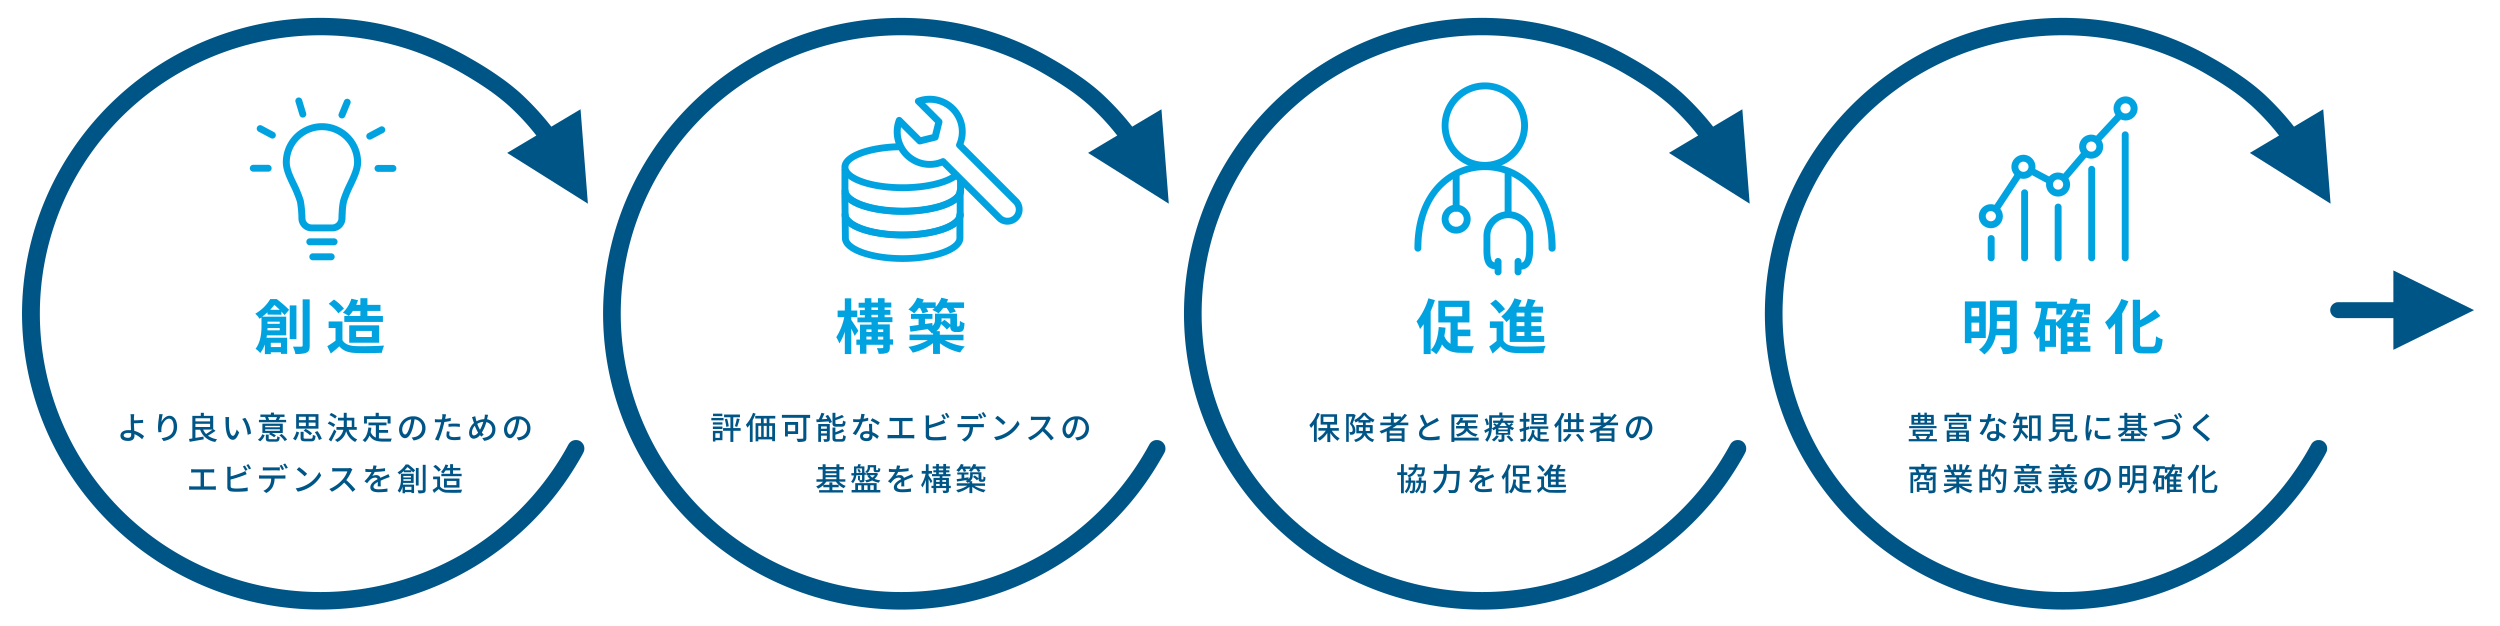 <svg id="レイヤー_5" data-name="レイヤー 5" xmlns="http://www.w3.org/2000/svg" viewBox="0 0 1022 256"><defs><style>.cls-1{fill:#00a3e0;}.cls-2,.cls-3{fill:#005587;}.cls-3{fill-rule:evenodd;}</style></defs><path class="cls-1" d="M109.35,128.6v-.93a24,24,0,0,1-2.18,1.79H117v7.61h-7.9c0,.32-.1.66-.17,1h8.44v6.58h-2.52V144h-4.14v.76h-2.44v-4a11.75,11.75,0,0,1-1.89,3.57,9.26,9.26,0,0,0-1.91-1.74c2.16-2.81,2.43-6.73,2.43-9.49v-3.33c-.27.17-.54.37-.81.54a8.21,8.21,0,0,0-1.74-2.06,16.93,16.93,0,0,0,6.14-6h2.6a48.14,48.14,0,0,1,5.11,4.4l-1.86,2.16c-.34-.39-.78-.88-1.29-1.42v1.27Zm5,6.44v-.93h-5c0,.29,0,.61,0,.93Zm-5-3.55v.88h5v-.88Zm5-4.85c-.71-.68-1.47-1.39-2.18-2-.51.63-1.07,1.29-1.71,2Zm-3.65,13.49v1.74h4.14v-1.74Zm10.48-1.49h-2.74V124.86h2.74Zm5.43-16.26v18.9c0,1.61-.32,2.42-1.29,2.86s-2.45.59-4.56.59a12,12,0,0,0-1-3c1.47,0,2.89,0,3.35,0s.61-.15.61-.57V122.38Z"/><path class="cls-1" d="M140,139.08c1,1.64,2.84,2.3,5.38,2.4,2.87.12,8.37,0,11.63-.2a15.09,15.09,0,0,0-.91,2.94c-2.94.14-7.85.19-10.77.07s-5-.81-6.61-2.72c-1.07,1-2.15,1.91-3.5,2.94l-1.42-3a31.9,31.9,0,0,0,3.36-2.26v-5.16h-2.82v-2.67H140Zm-1.69-11a18.6,18.6,0,0,0-3.94-3.87l2.15-1.76a19.57,19.57,0,0,1,4.09,3.69Zm4.28,1.1a18.58,18.58,0,0,0-2.42-1.37,13.29,13.29,0,0,0,3.47-5.7l2.72.63a17,17,0,0,1-.76,1.89h1.72v-2.72h2.88v2.72h5.34v2.47h-5.34v2.08h6.34v2.42H140.75v-2.42Zm1.67-2.08a15.63,15.63,0,0,1-1.62,2.08h4.68v-2.08Zm-1.5,13V133H155v7.12Zm2.84-2.33H152v-2.49h-6.44Z"/><path class="cls-2" d="M58.09,179.58a9.55,9.55,0,0,0-3.12-2.1c0,.28,0,.51,0,.69,0,1.09-.62,2.08-2.53,2.08s-3.2-.58-3.2-2.17c0-1.25,1.08-2.25,3.35-2.25.33,0,.64,0,.95,0,0-1-.09-2.15-.09-2.88s0-1.69,0-2.24a7.64,7.64,0,0,0-.12-1.38h1.55c-.05.32-.09.94-.12,1.38s0,.72,0,1.13c1,0,2.6-.08,3.72-.21l.05,1.23c-1.13.1-2.73.17-3.77.19,0,.82.08,2,.13,3.06a10.15,10.15,0,0,1,4,2.19Zm-4.48-2.49a6.45,6.45,0,0,0-1.17-.11c-1.19,0-1.88.4-1.88,1s.69,1,1.77,1c.9,0,1.29-.41,1.29-1.28C53.62,177.57,53.62,177.35,53.61,177.09Z"/><path class="cls-2" d="M66.53,169.34a22,22,0,0,0-.56,3.19c.56-1.18,1.81-2.56,3.35-2.56,1.76,0,3.06,1.73,3.06,4.5,0,3.59-2.25,5.24-5.53,5.83l-.78-1.17c2.82-.44,4.93-1.48,4.93-4.66,0-2-.66-3.32-1.9-3.32-1.56,0-3,2.32-3.09,4a5.82,5.82,0,0,0,0,1.48l-1.26.09a14.67,14.67,0,0,1-.16-2.08A33.51,33.51,0,0,1,65,170.5c0-.43.09-.87.1-1.21Z"/><path class="cls-2" d="M88.12,176.1a23.89,23.89,0,0,1-3.11,2,8.61,8.61,0,0,0,3.76,1.48,5.13,5.13,0,0,0-.77,1.09,7.63,7.63,0,0,1-6.17-5H79.89V179l3.3-.52.08,1.13-5.72,1-.28-1.17,1.36-.19v-9.25h3.46v-1.25h1.25v1.25h3.82v5.44ZM79.89,171v1.26h6V171Zm0,3.56h6v-1.31h-6Zm3.16,1.07a6.35,6.35,0,0,0,1.18,1.78,23.59,23.59,0,0,0,2.62-1.78Z"/><path class="cls-2" d="M93.59,171.89c0,.81,0,1.9.09,2.9.2,2,.72,3.38,1.58,3.38.65,0,1.21-1.4,1.49-2.59l1,1.21c-.82,2.21-1.61,3-2.56,3-1.3,0-2.49-1.25-2.85-4.64a34.16,34.16,0,0,1-.14-3.45,6.24,6.24,0,0,0-.09-1.2l1.57,0A11.42,11.42,0,0,0,93.59,171.89Zm9,5.36-1.34.52c-.21-2.21-1-5-2.25-6.51l1.28-.43A13.55,13.55,0,0,1,102.62,177.25Z"/><path class="cls-2" d="M105.41,179.75a4.32,4.32,0,0,0,1.78-2.23l1,.38a4.88,4.88,0,0,1-1.83,2.5ZM117,172.63H105.85v-1h2.94a5.92,5.92,0,0,0-.44-1.12l.3-.06h-2.2v-1h4.3v-.78H112v.78h4.32v1h-2.06l.33.06c-.23.43-.44.81-.64,1.12h3ZM115.6,177h-4.52a9.65,9.65,0,0,1,1.71,1l-.74.77a9.42,9.42,0,0,0-2.12-1.29l.5-.49h-3.17v-3.8h8.34Zm-1.19-2.9h-6v.58h6Zm0,1.4h-6v.6h6Zm-1.71,4.06c.51,0,.6-.14.65-1.2a3.34,3.34,0,0,0,1,.39c-.14,1.45-.46,1.8-1.58,1.8h-2.29c-1.44,0-1.81-.29-1.81-1.34v-1.55h1.17v1.54c0,.31.12.36.76.36Zm-3.16-9.07a4.88,4.88,0,0,1,.45,1.11l-.26.07h3.19l-.2,0c.18-.33.37-.77.52-1.13Zm5.59,6.91a10.76,10.76,0,0,1,2.24,2.32l-1,.59a10.08,10.08,0,0,0-2.16-2.35Z"/><path class="cls-2" d="M119.8,179.38a8.81,8.81,0,0,0,1.39-3l1.08.4a11.58,11.58,0,0,1-1.39,3.24Zm10.39-4.15h-9.13v-5.92h9.13Zm-8-3.47h2.84v-1.4h-2.84Zm0,2.42h2.84v-1.43h-2.84Zm4.94,5.14c.59,0,.69-.21.76-1.59a3.77,3.77,0,0,0,1.11.46c-.16,1.79-.52,2.22-1.78,2.22h-2.42c-1.52,0-1.91-.34-1.91-1.52v-2.37h1.22v2.37c0,.36.13.43.81.43Zm-.39-1.37a12,12,0,0,0-2.62-1.87l.8-.75a11.6,11.6,0,0,1,2.67,1.79Zm2.23-7.59h-2.77v1.4H129Zm0,2.39h-2.77v1.43H129Zm.81,3.47a12.39,12.39,0,0,1,1.77,3.16l-1.17.5a12.4,12.4,0,0,0-1.68-3.2Z"/><path class="cls-2" d="M136.32,174.57a9.91,9.91,0,0,0-2.35-1.38l.66-.91a11.45,11.45,0,0,1,2.4,1.26Zm1.19,1.76c-.63,1.36-1.42,2.91-2.12,4.16l-1-.77a37.68,37.68,0,0,0,2.23-4.16Zm-.52-5.19a9.77,9.77,0,0,0-2.3-1.44l.66-.88a9.78,9.78,0,0,1,2.34,1.34Zm5.55,4.56a6.08,6.08,0,0,0,3.52,3.94,4.79,4.79,0,0,0-.84,1.05,7.21,7.21,0,0,1-3.72-4.44,6.51,6.51,0,0,1-3.6,4.44,5.4,5.4,0,0,0-1-.85,6,6,0,0,0,3.46-4.14h-2.83v-1.13h3c0-.47,0-.94,0-1.4v-1.28h-2.38v-1.13h2.38v-2h1.2v2h3.12v3.81h1v1.13Zm-.74-2.52c0,.47,0,.92,0,1.39h2v-2.68H141.8Z"/><path class="cls-2" d="M154.89,179.19a15,15,0,0,0,1.83.11c.56,0,2.74,0,3.49,0a3.46,3.46,0,0,0-.46,1.22h-3.09c-2.55,0-4.42-.43-5.61-2.47a6.61,6.61,0,0,1-1.83,2.7,6.58,6.58,0,0,0-1-.83c1.43-1.07,2.09-2.88,2.37-5.16l1.24.12a13.91,13.91,0,0,1-.31,1.7,3.73,3.73,0,0,0,2.12,2.29v-5h-3v-1.15H158v1.15h-3.07v1.91h3.72v1.14h-3.72ZM150,173.13h-1.18v-3h4.75v-1.39h1.29v1.39h4.81v3h-1.23v-1.85H150Z"/><path class="cls-2" d="M168.3,178.85a8.48,8.48,0,0,0,1.15-.18,3.71,3.71,0,0,0,3.12-3.66,3.41,3.41,0,0,0-3.1-3.59,29.24,29.24,0,0,1-.76,3.62c-.78,2.63-1.85,4.09-3.14,4.09s-2.44-1.44-2.44-3.58a5.6,5.6,0,0,1,5.76-5.35,4.78,4.78,0,0,1,5.06,4.86c0,2.7-1.73,4.57-4.88,5Zm-.91-4.08a17.62,17.62,0,0,0,.71-3.32,4.31,4.31,0,0,0-3.67,4c0,1.48.66,2.16,1.18,2.16S166.8,176.75,167.39,174.77Z"/><path class="cls-2" d="M184.24,172.09c-.8.18-1.7.32-2.58.43-.12.56-.26,1.13-.41,1.67a37.77,37.77,0,0,1-2,5.93l-1.43-.48a27.76,27.76,0,0,0,2.19-5.77c.12-.39.22-.82.31-1.24l-1,0c-.59,0-1.06,0-1.53,0l0-1.28a11.78,11.78,0,0,0,1.58.11c.4,0,.83,0,1.28-.05.07-.38.13-.72.16-.95a7,7,0,0,0,0-1.17l1.57.11c-.09.33-.19.85-.25,1.11l-.15.75a21.43,21.43,0,0,0,2.31-.44Zm-.4,4.38a5,5,0,0,0-.18,1.12c0,.58.31,1.1,2,1.1a14,14,0,0,0,2.57-.26l0,1.32a18.26,18.26,0,0,1-2.55.18c-2.09,0-3.17-.69-3.17-2a8.06,8.06,0,0,1,.2-1.61Zm-.51-3.17a22.19,22.19,0,0,1,2.41-.13c.74,0,1.52,0,2.25.11l0,1.24a18.14,18.14,0,0,0-2.19-.16,21.47,21.47,0,0,0-2.43.13Z"/><path class="cls-2" d="M199.53,169.57c-.09.32-.19.84-.26,1.13s-.1.45-.17.69a4.13,4.13,0,0,1,3.43,4.23c0,2.64-1.88,4.22-4.6,4.61l-.78-1.17c2.74-.25,4.07-1.67,4.07-3.49a3,3,0,0,0-2.42-3,16.33,16.33,0,0,1-1.82,4.25,6.93,6.93,0,0,0,.76.84l-1,.84c-.18-.21-.36-.42-.53-.64a3.41,3.41,0,0,1-2.54,1.49c-1,0-1.91-.84-1.91-2.43a5.51,5.51,0,0,1,2-4c-.14-.37-.26-.75-.38-1.11a8,8,0,0,0-.46-1.25l1.35-.42c.08.38.18.81.27,1.19s.17.58.27.89a6.78,6.78,0,0,1,3.14-.86c.06-.27.13-.53.17-.78a5.76,5.76,0,0,0,.07-1.09Zm-4.24,7a14.93,14.93,0,0,1-1.18-2.51,4.15,4.15,0,0,0-1.18,2.74c0,.76.31,1.22.84,1.22a2.54,2.54,0,0,0,1.68-1.21Zm.93-.89a15.58,15.58,0,0,0,1.35-3.22,5.14,5.14,0,0,0-2.46.82,13.17,13.17,0,0,0,1,2.21Z"/><path class="cls-2" d="M211.2,178.85a8.48,8.48,0,0,0,1.15-.18,3.71,3.71,0,0,0,3.12-3.66,3.41,3.41,0,0,0-3.1-3.59,29.24,29.24,0,0,1-.76,3.62c-.78,2.63-1.85,4.09-3.14,4.09s-2.44-1.44-2.44-3.58a5.6,5.6,0,0,1,5.76-5.35,4.78,4.78,0,0,1,5.06,4.86c0,2.7-1.73,4.57-4.88,5Zm-.91-4.08a17.62,17.62,0,0,0,.71-3.32,4.31,4.31,0,0,0-3.67,4c0,1.48.66,2.16,1.18,2.16S209.7,176.75,210.29,174.77Z"/><path class="cls-2" d="M87.11,198.83a9.42,9.42,0,0,0,1.13-.09v1.49c-.35,0-.86-.06-1.13-.06H78.53c-.38,0-.8,0-1.21.06v-1.49a7.12,7.12,0,0,0,1.21.09H82v-5.68H79.28a11.32,11.32,0,0,0-1.14.06v-1.42a11.32,11.32,0,0,0,1.14.06h7.11a10.76,10.76,0,0,0,1.17-.06v1.42a11.17,11.17,0,0,0-1.17-.06h-3v5.68Z"/><path class="cls-2" d="M94.28,198.7c0,.63.28.78.89.91a10.35,10.35,0,0,0,1.62.1,21.81,21.81,0,0,0,4.47-.43v1.49a37.48,37.48,0,0,1-4.55.26,14.36,14.36,0,0,1-2.13-.13,1.7,1.7,0,0,1-1.65-1.81V192a8.09,8.09,0,0,0-.09-1.17h1.52a9,9,0,0,0-.08,1.17v2.73A36.33,36.33,0,0,0,99,193.18a7.48,7.48,0,0,0,1.26-.64l.57,1.31c-.43.17-1,.41-1.36.55a50.9,50.9,0,0,1-5.22,1.65Zm6-6.25a17,17,0,0,0-1-1.79l.83-.35a16.7,16.7,0,0,1,1.06,1.78Zm1.28-2.69a17.6,17.6,0,0,1,1.06,1.77l-.84.36a12.12,12.12,0,0,0-1.06-1.78Z"/><path class="cls-2" d="M115.59,194.36a8.42,8.42,0,0,0,1.09-.06v1.34c-.3,0-.75,0-1.09,0h-3.34a7.88,7.88,0,0,1-.81,3.46,6.45,6.45,0,0,1-2.57,2.43l-1.21-.88a5.4,5.4,0,0,0,2.4-1.94,5.82,5.82,0,0,0,.78-3.07h-3.75c-.39,0-.82,0-1.19,0V194.3a11.42,11.42,0,0,0,1.19.06Zm-6.88-2.07c-.44,0-.92,0-1.27.06V191a10.26,10.26,0,0,0,1.26.08h4.39a11.2,11.2,0,0,0,1.3-.08v1.34c-.41,0-.88-.06-1.3-.06Zm6.59-.12a14.57,14.57,0,0,0-1-1.8l.83-.35a19.79,19.79,0,0,1,1,1.78Zm1.28-2.7a15.27,15.27,0,0,1,1.08,1.77l-.85.37a12.77,12.77,0,0,0-1.06-1.79Z"/><path class="cls-2" d="M126,197.83a12.36,12.36,0,0,0,4.51-4.9l.79,1.42a13.41,13.41,0,0,1-4.56,4.71,14.47,14.47,0,0,1-5,1.93l-.87-1.34A13.4,13.4,0,0,0,126,197.83Zm-.45-4.16-1,1.06a29.69,29.69,0,0,0-3.25-2.76l.95-1A26.1,26.1,0,0,1,125.53,193.67Z"/><path class="cls-2" d="M144.07,191.89a4.63,4.63,0,0,0-.37.68,18.21,18.21,0,0,1-2.14,3.7,34.31,34.31,0,0,1,3.72,3.81l-1.15,1a28.61,28.61,0,0,0-3.44-3.8,16.69,16.69,0,0,1-5,3.73l-1.06-1.09a14.71,14.71,0,0,0,5.35-3.81A10.76,10.76,0,0,0,142,192.7h-4.77c-.5,0-1.21.06-1.41.08v-1.47a13.56,13.56,0,0,0,1.41.09h4.83a3.86,3.86,0,0,0,1.13-.13Z"/><path class="cls-2" d="M154.41,198.83c0-.44.05-1.17.05-1.8-1.09.61-1.78,1.19-1.78,1.95s.83,1.05,2.13,1.05a21.62,21.62,0,0,0,3.58-.34l0,1.31a32,32,0,0,1-3.58.23c-1.92,0-3.42-.45-3.42-2s1.55-2.59,3-3.35a1,1,0,0,0-1-.63,3.27,3.27,0,0,0-2.13.92,12.8,12.8,0,0,0-1.18,1.38l-1.11-.83a13.29,13.29,0,0,0,2.91-3.76h-.37c-.54,0-1.43,0-2.15-.08v-1.21a19.14,19.14,0,0,0,2.21.14h.76a7.8,7.8,0,0,0,.29-1.54l1.34.1a13.19,13.19,0,0,1-.36,1.39,30.94,30.94,0,0,0,3.81-.37v1.19a37.68,37.68,0,0,1-4.24.35,10,10,0,0,1-1,1.68,3.83,3.83,0,0,1,1.63-.38,1.7,1.7,0,0,1,1.72,1.1c.79-.38,1.46-.66,2.07-.93.43-.19.8-.36,1.22-.57l.51,1.2c-.36.1-.91.31-1.3.46-.67.25-1.5.6-2.4,1,0,.73,0,1.75.06,2.36Z"/><path class="cls-2" d="M166.93,189.88a28,28,0,0,1,2.78,2.38l-.79.91c-.21-.24-.47-.51-.77-.82v.71h-3.08v-.52a11.26,11.26,0,0,1-1.82,1.42,3.57,3.57,0,0,0-.74-.85,9.7,9.7,0,0,0,3.32-3.23Zm-2.14,7.55c0,.22,0,.45-.09.68h4.57v3.45H168.2v-.39h-2.64v.47h-1v-2.73a6.43,6.43,0,0,1-1.18,2.47,4.34,4.34,0,0,0-.82-.73,7.89,7.89,0,0,0,1.33-5v-2h5.21v3.77Zm3.19-.87v-.65H164.9c0,.21,0,.43,0,.65Zm-3.08-2v.62H168v-.62Zm3.11-2.31a17.16,17.16,0,0,0-1.45-1.3,15.6,15.6,0,0,1-1.15,1.3ZM165.56,199v1.27h2.64V199Zm5.58-.52H170v-7.18h1.13ZM174,190v10.17c0,.72-.15,1.07-.61,1.27a6.2,6.2,0,0,1-2.31.23,5.63,5.63,0,0,0-.39-1.23c.82,0,1.57,0,1.83,0s.31-.09.31-.31V190Z"/><path class="cls-2" d="M179.9,198.89a3.55,3.55,0,0,0,3.07,1.36c1.44.05,4.33,0,5.95-.09a5.47,5.47,0,0,0-.4,1.24c-1.47.06-4.08.09-5.56,0a4.43,4.43,0,0,1-3.59-1.49c-.61.53-1.24,1-1.91,1.61l-.63-1.25a17.43,17.43,0,0,0,1.89-1.34v-3h-1.67v-1.12h2.85Zm-.6-6.08a9.58,9.58,0,0,0-2.17-2.05l.9-.73a10.42,10.42,0,0,1,2.22,2Zm2.85-.49a9.21,9.21,0,0,1-.92,1.25,6.89,6.89,0,0,0-1-.59,7.52,7.52,0,0,0,1.86-3.09l1.13.25a10.48,10.48,0,0,1-.47,1.14H184v-1.55h1.2v1.55h3v1h-3v1.4h3.52v1h-8.3v-1H184v-1.4Zm-.65,7v-3.69h6.33v3.69Zm1.18-1h3.89v-1.73h-3.89Z"/><path class="cls-3" d="M237.11,180.29a3.44,3.44,0,0,0-1.78-.39,3.31,3.31,0,0,0-1.75.52,3.73,3.73,0,0,0-1.22,1.31c-.62,1.14-1.25,2.29-1.91,3.4a115.16,115.16,0,0,1-42,41.65,115.91,115.91,0,0,1-114.92,0,113.47,113.47,0,0,1,0-197.11,115.84,115.84,0,0,1,114.92,0c4.39,2.52,8.08,4.84,11.28,7.06a91.28,91.28,0,0,1,8.21,6.44A98.32,98.32,0,0,1,219.26,55.4l-11.93,7.11,33,20.75-3-38.59-11.94,7.11A114.74,114.74,0,0,0,212.64,38a89.94,89.94,0,0,0-8.91-6.95c-3.33-2.36-7.19-4.77-11.8-7.39A122.15,122.15,0,0,0,25.39,67.87,120.41,120.41,0,0,0,9,128.24a120.41,120.41,0,0,0,16.36,60.35,122.25,122.25,0,0,0,211.13,0c.69-1.18,1.42-2.39,2-3.59a3.43,3.43,0,0,0,.39-1.77,3.23,3.23,0,0,0-.53-1.73A3.65,3.65,0,0,0,237.11,180.29Z"/><path class="cls-1" d="M349.39,137.31c-.31-.75-.85-1.9-1.39-3v10.43h-2.64v-9.15a21.08,21.08,0,0,1-2.23,4.82,14.3,14.3,0,0,0-1.27-2.57,24.65,24.65,0,0,0,3.28-8.2h-2.72v-2.69h2.94v-5H348v5h2.45v2.69H348v1.15c.68.95,2.5,3.77,2.89,4.45Zm15.69,3.6h-1.32V142c0,1.23-.24,1.84-1.05,2.23a9.11,9.11,0,0,1-3.5.39,10,10,0,0,0-.76-2.3c.91.05,1.91,0,2.2,0s.42-.08.42-.37v-1h-6.88v3.65h-2.62v-3.65h-1.49v-2.13h1.49v-6.12h4.7v-.93h-5.75v-2h3v-1h-2v-2h2v-1H351v-2h2.52V121.9h2.7v1.78h2.69V121.9h2.72v1.78h2.74v2h-2.74v1H364v2h-2.35v1h3.18v2h-5.95v.93h4.87v6.12h1.32Zm-10.89-6.24v1.05h2.08v-1.05Zm0,4.11h2.08v-1.17h-2.08Zm2.06-12.09h2.69v-1h-2.69Zm0,3h2.69v-1h-2.69Zm2.64,5v1.05h2.18v-1.05Zm2.18,4.11v-1.17h-2.18v1.17Z"/><path class="cls-1" d="M375.63,125.88a16.15,16.15,0,0,1-1.93,2.21,15.37,15.37,0,0,0-2.35-1.59,12.48,12.48,0,0,0,3.57-4.8l2.72.73c-.17.4-.37.79-.56,1.18h5.43v1.81a11.6,11.6,0,0,0,2.32-3.72l2.77.66c-.17.42-.37.83-.59,1.25h7.1v2.27h-4.28a10.51,10.51,0,0,1,.93,1.5l-2.47.71a12,12,0,0,0-1.35-2.21h-1.35a13.35,13.35,0,0,1-1.93,2.21,16.54,16.54,0,0,0-2.55-1.4,11.47,11.47,0,0,0,1-.81h-3.43a11.39,11.39,0,0,1,.76,1.55l-2.35.68a11,11,0,0,0-1-2.23Zm10.55,13.17a23.88,23.88,0,0,0,8.2,2.57,15.08,15.08,0,0,0-1.86,2.47,20.65,20.65,0,0,1-8.27-3.77v4.36h-2.82v-4.4a21.88,21.88,0,0,1-8.29,3.89,15.12,15.12,0,0,0-1.79-2.38,23,23,0,0,0,7.95-2.74h-7.49v-2.27h9.62v-.62a4,4,0,0,1-.46.2,9.55,9.55,0,0,0-1.79-1.81c-2.54.39-5,.76-7,1.08l-.32-2.3,3.65-.49v-2.48H372.4v-2h8.79v2h-3.06v2.11l3-.44.08,1.2a3.2,3.2,0,0,0,1-2.55v-2.45h9v4.31c0,.42,0,.66,0,.74a.22.22,0,0,0,.22.12h.39a.41.41,0,0,0,.3-.07c.07-.05.14-.2.19-.49a15.11,15.11,0,0,0,.1-1.69,7,7,0,0,0,1.89,1,13.66,13.66,0,0,1-.32,2.33,1.74,1.74,0,0,1-.81,1,3.24,3.24,0,0,1-1.3.24h-1.2a2.45,2.45,0,0,1-1.69-.58,2.4,2.4,0,0,1-.53-1.67l-1.4,1.25a16.35,16.35,0,0,0-2.37-2.27,5.06,5.06,0,0,1-1.89,2.91h1.4v1.47h9.69v2.27Zm-1.27-8.91v.61c0,.35,0,.67-.05,1l1.22-1a18.81,18.81,0,0,1,2.4,1.91v-2.48Z"/><path class="cls-2" d="M295.79,171.84h-5v-1h5Zm-.47,8.11h-2.88v.55h-1v-4.37h3.92Zm-3.89-7.3h3.9v.93h-3.9Zm0,1.73h3.9v1h-3.9Zm3.86-4.27h-3.81v-1h3.81Zm-2.85,7V179h1.82v-1.87Zm10.35-1h-3v4.54h-1.2v-4.54h-3V175h3v-4.43H296v-1.12h6.5v1.12h-2.74V175h3Zm-5.56-4.94a14.63,14.63,0,0,1,.67,3.09l-1,.25a16.69,16.69,0,0,0-.61-3.11Zm3.17,3.07a21.42,21.42,0,0,0,.81-3.18l1.14.26c-.31,1.08-.69,2.37-1,3.18Z"/><path class="cls-2" d="M308.89,169.11a19.91,19.91,0,0,1-1.21,2.67v8.88h-1.13v-7.08a12.26,12.26,0,0,1-1,1.25,8.64,8.64,0,0,0-.64-1.18,14.17,14.17,0,0,0,2.92-4.89Zm5.65,2V173h2.29v7.36h-1.17v-.73H310v.79h-1.12V173h2.19v-1.9h-2.33V170h8.2v1.09ZM310,178.58h1.17v-4.5H310Zm3.42-7.48h-1.22V173h1.22Zm-1.22,3v4.5h1.22v-4.5Zm3.48,0h-1.23v4.5h1.23Z"/><path class="cls-2" d="M331.18,170.84h-1.54v8.22c0,.78-.2,1.18-.74,1.36a8.82,8.82,0,0,1-2.77.24,5.46,5.46,0,0,0-.51-1.31c1,.06,2.07,0,2.38,0s.38-.09.38-.36v-8.19h-8.74v-1.21h11.54Zm-9.1,6.59v1h-1.17v-5.91h5.36v4.89Zm0-3.74v2.6h3v-2.6Z"/><path class="cls-2" d="M338.48,169.62a11.79,11.79,0,0,1,1.62,2.92L339,173c-.06-.2-.17-.45-.28-.72l-4.9.3-.11-1.16,1,0a17.37,17.37,0,0,0,1.08-2.67l1.26.29c-.33.78-.72,1.61-1.08,2.33l2.22-.11a12.62,12.62,0,0,0-.74-1.19Zm.74,9.73c0,.58-.12.89-.5,1.08a4.43,4.43,0,0,1-1.76.2,4.84,4.84,0,0,0-.41-1.09c.55,0,1.08,0,1.26,0s.21-.05.21-.21v-1.23h-2.39v2.53H334.5v-7.3h4.72Zm-3.59-5v.92H338v-.92Zm2.39,2.83v-1h-2.39v1Zm4-2.74c-1.37,0-1.7-.34-1.7-1.57v-4.11h1.2v2a20.06,20.06,0,0,0,2.71-1.15l.78.87a28.93,28.93,0,0,1-3.49,1.27v1.07c0,.43.1.51.64.51H344c.47,0,.55-.21.6-1.42a3.1,3.1,0,0,0,1.09.45c-.13,1.62-.48,2.05-1.59,2.05Zm2,5.06c.51,0,.6-.25.65-1.64a3.8,3.8,0,0,0,1.08.45c-.14,1.77-.48,2.24-1.62,2.24h-2.1c-1.36,0-1.71-.35-1.71-1.56v-4.22h1.19v1.92a15,15,0,0,0,2.85-1.3l.78.88a18.06,18.06,0,0,1-3.63,1.42V179c0,.44.11.52.68.52Z"/><path class="cls-2" d="M354.94,171.94a19.62,19.62,0,0,1-2.29.46,22.37,22.37,0,0,1-2.8,5.47l-1.25-.63a18.14,18.14,0,0,0,2.69-4.7c-.31,0-.61,0-.92,0-.49,0-1,0-1.54,0l-.1-1.2c.51.05,1.12.08,1.64.08s.87,0,1.33-.05a10.94,10.94,0,0,0,.38-2.19l1.41.13c-.1.44-.27,1.16-.47,1.89a15.2,15.2,0,0,0,1.88-.44Zm1.58,1.34c0,.55,0,1,0,1.51s.05,1.16.09,1.89a8.55,8.55,0,0,1,2.66,1.62l-.68,1.11a9.87,9.87,0,0,0-1.93-1.43v.35c0,1.09-.66,2-2.35,2-1.5,0-2.71-.63-2.71-2s1.1-2.07,2.7-2.07a6.26,6.26,0,0,1,1.07.09c-.05-1-.11-2.22-.14-3.07Zm-1.12,4.19a4.43,4.43,0,0,0-1.18-.16c-.86,0-1.42.38-1.42.9s.45.92,1.33.92a1.12,1.12,0,0,0,1.29-1.21A3.78,3.78,0,0,0,355.4,177.47Zm3.53-3.69a16.54,16.54,0,0,0-3-1.8l.65-1a20.87,20.87,0,0,1,3.08,1.73Z"/><path class="cls-2" d="M372.63,177.83a9.42,9.42,0,0,0,1.13-.09v1.49c-.35,0-.86-.06-1.13-.06h-8.58c-.38,0-.8,0-1.21.06v-1.49a7.12,7.12,0,0,0,1.21.09h3.49v-5.68H364.8c-.28,0-.82,0-1.14.06v-1.42c.34,0,.84.06,1.14.06h7.11a10.63,10.63,0,0,0,1.17-.06v1.42a11.17,11.17,0,0,0-1.17-.06h-3v5.68Z"/><path class="cls-2" d="M379.8,177.7c0,.63.28.78.89.91a10.35,10.35,0,0,0,1.62.1,22,22,0,0,0,4.48-.43v1.49a37.54,37.54,0,0,1-4.56.26,14.36,14.36,0,0,1-2.13-.13,1.7,1.7,0,0,1-1.65-1.81V171a6.89,6.89,0,0,0-.09-1.17h1.52a9,9,0,0,0-.08,1.17v2.73a36.33,36.33,0,0,0,4.75-1.52,7.48,7.48,0,0,0,1.26-.64l.57,1.31c-.43.17-.95.41-1.36.55a50.13,50.13,0,0,1-5.22,1.65Zm6-6.25a17,17,0,0,0-1-1.79l.84-.35a18.48,18.48,0,0,1,1.05,1.78Zm1.28-2.69a15.91,15.91,0,0,1,1.06,1.77l-.84.36a13,13,0,0,0-1.05-1.78Z"/><path class="cls-2" d="M401.11,173.36a8.42,8.42,0,0,0,1.09-.06v1.34c-.3,0-.75,0-1.09,0h-3.34a7.88,7.88,0,0,1-.81,3.46,6.38,6.38,0,0,1-2.57,2.43l-1.21-.88a5.48,5.48,0,0,0,2.41-1.94,5.91,5.91,0,0,0,.78-3.07h-3.76c-.39,0-.82,0-1.18,0V173.3a11.22,11.22,0,0,0,1.18.06Zm-6.88-2.07c-.44,0-.92,0-1.27.06V170a10.39,10.39,0,0,0,1.26.08h4.4a11.48,11.48,0,0,0,1.3-.08v1.34c-.42,0-.89-.06-1.3-.06Zm6.6-.12a14.65,14.65,0,0,0-1-1.8l.83-.35a17.67,17.67,0,0,1,1.05,1.78Zm1.27-2.7a15.27,15.27,0,0,1,1.08,1.77l-.85.37a12.77,12.77,0,0,0-1.06-1.79Z"/><path class="cls-2" d="M411.5,176.83a12.29,12.29,0,0,0,4.51-4.9l.79,1.42a13.32,13.32,0,0,1-4.56,4.71,14.39,14.39,0,0,1-5,1.93l-.87-1.34A13.4,13.4,0,0,0,411.5,176.83Zm-.44-4.16-1,1.06a29.69,29.69,0,0,0-3.25-2.76l1-1A26.93,26.93,0,0,1,411.06,172.67Z"/><path class="cls-2" d="M429.59,170.89a4.63,4.63,0,0,0-.37.68,18.14,18.14,0,0,1-2.13,3.7,35,35,0,0,1,3.71,3.81l-1.15,1a28.61,28.61,0,0,0-3.44-3.8,16.69,16.69,0,0,1-5,3.73l-1-1.09a14.76,14.76,0,0,0,5.34-3.81,11,11,0,0,0,2.07-3.43h-4.78c-.5,0-1.2.06-1.41.08v-1.47a13.56,13.56,0,0,0,1.41.09h4.83a3.86,3.86,0,0,0,1.13-.13Z"/><path class="cls-2" d="M439.53,178.85a8.57,8.57,0,0,0,1.14-.18,3.71,3.71,0,0,0,3.12-3.66,3.41,3.41,0,0,0-3.09-3.59,31.27,31.27,0,0,1-.77,3.62c-.78,2.63-1.85,4.09-3.13,4.09s-2.45-1.44-2.45-3.58a5.6,5.6,0,0,1,5.76-5.35,4.77,4.77,0,0,1,5.06,4.86c0,2.7-1.73,4.57-4.88,5Zm-.91-4.08a18.43,18.43,0,0,0,.7-3.32,4.31,4.31,0,0,0-3.67,4c0,1.48.66,2.16,1.18,2.16S438,176.75,438.62,174.77Z"/><path class="cls-2" d="M343,196.88a7.39,7.39,0,0,0,2.76,1.77,4.75,4.75,0,0,0-.79.94,8.21,8.21,0,0,1-3.28-2.71h-3.87a8.84,8.84,0,0,1-1.15,1.32h2.38v-1h1.22v1h2.58v1h-2.58v1.16h4.37v1h-9.79v-1h4.2v-1.16h-2.48v-.86a9,9,0,0,1-2.15,1.43,4.28,4.28,0,0,0-.78-.92,7.69,7.69,0,0,0,2.81-1.93h-2.68v-1h2.53v-4h-1.89v-1h1.89v-1.13h1.2v1.13h4.43v-1.12h1.23v1.12H345v1h-1.86v4h2.44v1Zm-5.5-5v.72h4.43v-.72Zm0,2.35h4.43v-.74h-4.43Zm0,1.66h4.43v-.78h-4.43Z"/><path class="cls-2" d="M350.05,194.31a5.59,5.59,0,0,1-1.37,3.24,2.86,2.86,0,0,0-.74-.65,4.53,4.53,0,0,0,1.13-2.54l-1,0-.05-.95,1.09,0v-2.76h1.43c.13-.33.27-.68.35-.95l1.05.14q-.19.44-.39.81h1.82v2.57l.58,0,0,.88-.55,0v2c0,.48-.07.77-.4.94a3.88,3.88,0,0,1-1.52.16,3.43,3.43,0,0,0-.25-.86h-.47v-1.8h.78v1.73a3.73,3.73,0,0,0,.69,0c.15,0,.17,0,.17-.18v-1.9Zm8.32,6h1.51v1H348.14v-1h1.48V197.5h8.75Zm-8.26-6.93,2.3-.11V191.5h-2.3v1.89Zm1.11-1.67a6.67,6.67,0,0,1,.65,1.22l-.74.3a8.75,8.75,0,0,0-.63-1.27Zm-.47,8.6h1.39v-1.9h-1.39Zm2.49-1.9v1.9h1.42v-1.9Zm1.1-5a4.3,4.3,0,0,0-.61-.65,1.79,1.79,0,0,0,1-1.7v-.9h3.42v1.75c0,.25,0,.28.19.28h.44c.18,0,.24-.09.26-.91a2.89,2.89,0,0,0,.85.33c-.09,1.14-.35,1.43-1,1.43h-.75c-.77,0-1-.24-1-1.11v-.89h-1.48v0a2.64,2.64,0,0,1-1.17,2.33h3.68l.19,0,.61.28a4.92,4.92,0,0,1-1.48,2.11,8.81,8.81,0,0,0,2.43.62,3.32,3.32,0,0,0-.65.93,8.36,8.36,0,0,1-2.73-.91,8.53,8.53,0,0,1-2.34.83,3.44,3.44,0,0,0-.58-.88,8.93,8.93,0,0,0,2-.57,5.21,5.21,0,0,1-1.09-1.34l.73-.2h-1.07v-.84Zm1.27.84a3.58,3.58,0,0,0,1,1,3.63,3.63,0,0,0,1-1Zm.16,4.14v1.9h1.41v-1.9Z"/><path class="cls-2" d="M368.43,198.83c0-.44.05-1.17.05-1.8-1.09.61-1.78,1.19-1.78,1.95s.83,1.05,2.13,1.05a21.52,21.52,0,0,0,3.58-.34l0,1.31a32,32,0,0,1-3.58.23c-1.92,0-3.42-.45-3.42-2s1.55-2.59,3-3.35a1,1,0,0,0-1-.63,3.27,3.27,0,0,0-2.13.92,12.8,12.8,0,0,0-1.18,1.38l-1.11-.83a13.29,13.29,0,0,0,2.91-3.76h-.37c-.54,0-1.43,0-2.15-.08v-1.21a19.14,19.14,0,0,0,2.21.14h.76a7.91,7.91,0,0,0,.3-1.54l1.34.1c-.08.34-.19.83-.37,1.39a30.75,30.75,0,0,0,3.81-.37v1.19a37.68,37.68,0,0,1-4.24.35,10,10,0,0,1-1,1.68,3.84,3.84,0,0,1,1.64-.38,1.69,1.69,0,0,1,1.71,1.1c.79-.38,1.46-.66,2.07-.93.43-.19.8-.36,1.22-.57l.51,1.2c-.35.1-.91.31-1.3.46-.67.25-1.5.6-2.39,1,0,.73,0,1.75.05,2.36Z"/><path class="cls-2" d="M380.49,197.55c-.17-.42-.54-1.13-.88-1.75v5.86h-1.12v-5.5a12.19,12.19,0,0,1-1.39,3.12,6.06,6.06,0,0,0-.57-1,14,14,0,0,0,1.86-4.65H376.8v-1.11h1.69v-2.75h1.12v2.75H381v1.11h-1.39v.77c.36.48,1.32,1.95,1.53,2.3Zm8.19,2h-.76v.86c0,.54-.12.82-.5,1a5.91,5.91,0,0,1-1.79.15,4.45,4.45,0,0,0-.33-1c.55,0,1.11,0,1.28,0s.21,0,.21-.21v-.84h-4.07v2h-1.11v-2h-.83v-.91h.83v-3.25h2.55v-.64H381v-.9h1.7v-.72h-1.14v-.85h1.14v-.71h-1.41v-.88h1.41v-1h1.13v1h1.79v-1h1.13v1h1.54v.88h-1.54v.71h1.35v.85h-1.35v.72h1.8v.9h-3.3v.64h2.67v3.25h.76Zm-6-3.29V197h1.44v-.74Zm0,2.38h1.44v-.81h-1.44Zm1.11-6.36h1.79v-.71h-1.79Zm0,1.57h1.79v-.72h-1.79Zm1.42,2.41V197h1.54v-.74Zm1.54,2.38v-.81h-1.54v.81Z"/><path class="cls-2" d="M398.34,198.6a12.89,12.89,0,0,0,4.6,1.68,4.09,4.09,0,0,0-.76,1,12.47,12.47,0,0,1-4.71-2.25v2.56H396.3v-2.56a12.49,12.49,0,0,1-4.68,2.29,5,5,0,0,0-.75-1,12.5,12.5,0,0,0,4.51-1.75h-4.25v-1h5.17V197a5.29,5.29,0,0,1-.79.39,4.09,4.09,0,0,0-.81-.8,5,5,0,0,0,.89-.42c-1.55.25-3.15.49-4.35.7l-.16-1,2-.27V194h-1.74v-.85h4.57V194H394.2v1.38l1.74-.27,0,.73a1.79,1.79,0,0,0,.64-1.48v-1.29h4.62v2.45a1.15,1.15,0,0,0,0,.41.23.23,0,0,0,.19.06h.27a.46.46,0,0,0,.22,0c.05,0,.09-.11.12-.26s0-.5.05-1a2.28,2.28,0,0,0,.82.42,5.65,5.65,0,0,1-.16,1.23.72.72,0,0,1-.39.44,1.25,1.25,0,0,1-.63.14h-.62a1.08,1.08,0,0,1-.76-.27c-.21-.19-.29-.41-.29-1.17v-1.63h-2.36v.49a2.82,2.82,0,0,1-1.07,2.33h.83v.91h5.24v1ZM393,191.66a8.52,8.52,0,0,1-1.07,1.26,6.63,6.63,0,0,0-1-.68,6.81,6.81,0,0,0,1.89-2.58l1.13.29a6.24,6.24,0,0,1-.37.73h3.18v.87a6.37,6.37,0,0,0,1.18-1.89l1.17.28a5.6,5.6,0,0,1-.36.74h4.1v1h-2.63a4.22,4.22,0,0,1,.59.92l-1,.33a7.43,7.43,0,0,0-.79-1.25h-.89a7.93,7.93,0,0,1-1.12,1.23,7.16,7.16,0,0,0-1-.6,5.18,5.18,0,0,0,.7-.63h-2.15a7.6,7.6,0,0,1,.45.93l-1,.3a7.08,7.08,0,0,0-.59-1.23Zm5.43,2.69a8.33,8.33,0,0,1,1.67,1.29l-.75.7a7.5,7.5,0,0,0-1.61-1.37Z"/><path class="cls-3" d="M474.59,180.29a3.5,3.5,0,0,0-1.79-.39,3.25,3.25,0,0,0-1.74.52,3.56,3.56,0,0,0-1.22,1.31c-.63,1.14-1.26,2.29-1.92,3.4a115.16,115.16,0,0,1-42,41.65,115.91,115.91,0,0,1-114.92,0,113.47,113.47,0,0,1,0-197.11,115.84,115.84,0,0,1,114.92,0c4.39,2.52,8.08,4.84,11.28,7.06a89.88,89.88,0,0,1,8.21,6.44A98.32,98.32,0,0,1,456.73,55.4L444.8,62.51l33,20.75-3-38.59-11.94,7.11A114.74,114.74,0,0,0,450.11,38a88.59,88.59,0,0,0-8.9-6.95c-3.34-2.36-7.2-4.77-11.81-7.39A122.15,122.15,0,0,0,262.86,67.87,120.52,120.52,0,0,0,250.69,97a119.8,119.8,0,0,0,12.17,91.61,122.25,122.25,0,0,0,211.13,0c.69-1.18,1.42-2.39,2.05-3.59a3.33,3.33,0,0,0,.39-1.77,3.23,3.23,0,0,0-.53-1.73A3.7,3.7,0,0,0,474.59,180.29Z"/><path class="cls-1" d="M586.6,122.7a43.41,43.41,0,0,1-1.74,4.53v17.5H582V132.52c-.49.71-1,1.39-1.49,2a19.91,19.91,0,0,0-1.42-3.13,26.91,26.91,0,0,0,4.84-9.45Zm9.32,18.75c.54.05,1.1.07,1.69.07.88,0,3.79,0,4.92,0a9.64,9.64,0,0,0-.88,2.72h-4.26c-3.43,0-6.07-.69-7.91-3.45a12.2,12.2,0,0,1-2.32,4,16.06,16.06,0,0,0-2.3-1.69c2.1-2,3-5.48,3.3-9.42l2.79.27c-.12,1.17-.29,2.3-.51,3.4a6.12,6.12,0,0,0,2.54,3.2v-8.73h-5v-8.89h12.73v8.89h-4.8v2.91h5.17v2.72h-5.17Zm-5.16-12.16h7v-3.82h-7Z"/><path class="cls-1" d="M614.6,139.2c.95,1.64,2.66,2.32,5.16,2.42,2.94.12,8.71,0,12.09-.22a13.08,13.08,0,0,0-.9,2.84c-3,.15-8.23.2-11.21.07s-4.87-.83-6.34-2.71c-1,1-2,1.88-3.23,2.93l-1.37-2.88a30.07,30.07,0,0,0,3-2.26v-5.33h-2.74v-2.67h5.51Zm-1.74-11a19.31,19.31,0,0,0-3.67-4.06l2.23-1.66a21.28,21.28,0,0,1,3.84,3.89Zm4.31,2.21c-.44.46-.88.88-1.32,1.27a21.66,21.66,0,0,0-2.13-2.3,17.69,17.69,0,0,0,5.4-7.44l2.89.83a25.75,25.75,0,0,1-1.25,2.6h2.79a28.49,28.49,0,0,0,1-3.24l3.21.62c-.44.88-.88,1.78-1.32,2.62h4.33v2.44H626v1.54h4.19v2.35H626v1.62H630v2.35H626v1.66h5.27v2.45H617.17Zm6-2.6H620v1.54h3.18Zm0,3.89H620v1.62h3.18Zm0,4H620v1.66h3.18Z"/><path class="cls-2" d="M539.56,169.14a23.64,23.64,0,0,1-1.27,2.64v8.86h-1.15v-7.11a13.86,13.86,0,0,1-1.2,1.44,7.89,7.89,0,0,0-.68-1.22,13.8,13.8,0,0,0,3.17-5Zm4.89,6.94a9.64,9.64,0,0,0,3.21,3.12,5.12,5.12,0,0,0-.84,1,11.11,11.11,0,0,1-3-3.24v3.76h-1.21V177a10.55,10.55,0,0,1-3.17,3.15,5.91,5.91,0,0,0-.83-1,9.5,9.5,0,0,0,3.36-3.09h-3V175h3.59v-1.42h-2.68v-4.24h6.72v4.24H543.8V175h3.51v1.09ZM541,172.49h4.39V170.4H541Z"/><path class="cls-2" d="M554.2,169.71c-.36,1.09-.86,2.48-1.3,3.55a3.66,3.66,0,0,1,1.17,2.64,1.7,1.7,0,0,1-.57,1.53,1.26,1.26,0,0,1-.72.26,5.44,5.44,0,0,1-.92,0,2.24,2.24,0,0,0-.29-1.07,6.9,6.9,0,0,0,.73,0,1,1,0,0,0,.43-.12,1.06,1.06,0,0,0,.25-.82,3.44,3.44,0,0,0-1.15-2.35c.35-.91.72-2.11,1-3h-1.46v10.3h-1.06V169.28h2.93l.19,0Zm4.45,7.44a4.7,4.7,0,0,0,3.19,2.56,2.87,2.87,0,0,0-.7,1,5.6,5.6,0,0,1-3.29-2.78c-.49,1.12-1.56,2.12-3.68,2.79a3.51,3.51,0,0,0-.66-.91c2.25-.7,3.13-1.63,3.47-2.67h-2.52v-3.4h2.72v-1h-1.86v-.69a12.51,12.51,0,0,1-1.16.68,4,4,0,0,0-.57-1,8.85,8.85,0,0,0,3.55-3h1.09a9.07,9.07,0,0,0,3.69,2.87,6,6,0,0,0-.62,1.07c-.34-.17-.69-.38-1-.6v.7h-2v1h2.86v3.4Zm-1.49-1a4,4,0,0,0,0-.49v-1h-1.65v1.47Zm2.63-4.42a10.31,10.31,0,0,1-2.07-2,9.14,9.14,0,0,1-1.93,2Zm-1.52,3v1c0,.16,0,.32,0,.47H560v-1.47Z"/><path class="cls-2" d="M571,173.84c-.59.45-1.2.83-1.82,1.22h5v5.56H573v-.35h-4.91v.4h-1.19V176.3c-.73.34-1.47.65-2.21.94a6.37,6.37,0,0,0-.74-1,22.93,22.93,0,0,0,5.08-2.39h-4.76v-1.08h4.31v-1.45h-3.18v-1.06h3.18v-1.52h1.19v1.52h3v.58a15.8,15.8,0,0,0,1.42-1.68l1,.55a18.88,18.88,0,0,1-2.88,3.06h3.41v1.08Zm2,2.23h-4.91v1.08H573Zm0,3.17v-1.15h-4.91v1.15Zm-2.38-6.48a18.51,18.51,0,0,0,1.7-1.45h-2.55v1.45Z"/><path class="cls-2" d="M588.21,172c-.33.2-.69.39-1.11.6-.84.43-2.54,1.24-3.77,2s-1.86,1.55-1.86,2.49.95,1.58,2.88,1.58a20.82,20.82,0,0,0,4.16-.44l0,1.46a24.28,24.28,0,0,1-4.09.32c-2.48,0-4.32-.73-4.32-2.78,0-1.37.87-2.42,2.19-3.35-.59-1.1-1.24-2.54-1.84-3.92l1.29-.52a29.83,29.83,0,0,0,1.68,3.71c1.13-.68,2.4-1.32,3.07-1.69a7.22,7.22,0,0,0,1-.68Z"/><path class="cls-2" d="M604.48,180.08h-9.94v.58h-1.21V169.4h10.86v1.15h-9.65v8.38h9.94Zm-4.23-4.91a5,5,0,0,0,3.81,2.31,3.85,3.85,0,0,0-.72,1,5.78,5.78,0,0,1-3.72-2.33c-.53.9-1.62,1.74-3.72,2.37a4.17,4.17,0,0,0-.75-.9c2.47-.65,3.34-1.56,3.61-2.47h-3.53v-1h3.66v-1.3h-1.83a7.08,7.08,0,0,1-.91,1,9,9,0,0,0-1-.61,6,6,0,0,0,1.9-2.55l1.14.29a6.23,6.23,0,0,1-.42.86h5.58v1h-3.25v1.3h3.84v1Z"/><path class="cls-2" d="M618.56,173.4a7.26,7.26,0,0,1-1,.85A6.37,6.37,0,0,0,619,175a4.41,4.41,0,0,0-.69.86,5.35,5.35,0,0,1-.93-.52v2.39H615v1.82c0,.54-.11.8-.5.95a5.27,5.27,0,0,1-1.78.17,3.67,3.67,0,0,0-.37-1h1.27c.17,0,.22,0,.22-.19v-1.78h-2.34v-2.36a10.8,10.8,0,0,1-1,.56,2.84,2.84,0,0,0-.67-.76,9.05,9.05,0,0,1-1.84,5.49,4.7,4.7,0,0,0-.86-.81,6.56,6.56,0,0,0,1.49-3.69c-.5.31-1,.61-1.47.87l-.38-1.08c.51-.22,1.2-.58,2-1,0-.34,0-.67,0-1v-4.16h4.15v-1.12h1.26v1.12h4.67v1h-8.94V174c0,.34,0,.7,0,1.08a7.91,7.91,0,0,0,1.42-.87c-.28-.25-.61-.51-.9-.72L611,173c.28.19.63.45.93.69a6.32,6.32,0,0,0,.69-.81h-2.24v-.93h2.81a5.33,5.33,0,0,0,.39-1l1.13.14a7.87,7.87,0,0,1-.33.88h4.3v.93h-2.6a5.76,5.76,0,0,0,.82.9,8.38,8.38,0,0,0,.9-.86Zm-10.83.52a11,11,0,0,0-.76-2.56l.88-.36a9.68,9.68,0,0,1,.83,2.49Zm5,4.34a7.46,7.46,0,0,1-2,2.21,5,5,0,0,0-.9-.71,5.8,5.8,0,0,0,1.85-1.8Zm3.61-3.34h-3.78v.66h3.78Zm0,1.38h-3.78V177h3.78Zm-2.39-3.46a7.71,7.71,0,0,1-1,1.33H616a7.23,7.23,0,0,1-1-1.33Zm2.82,5.14a12.71,12.71,0,0,1,1.93,2l-1,.52a11,11,0,0,0-1.87-2Z"/><path class="cls-2" d="M623.88,175.84v3.37c0,.6-.12.93-.46,1.11a3.76,3.76,0,0,1-1.69.23,3.67,3.67,0,0,0-.32-1.12c.52,0,1,0,1.14,0s.22-.06.22-.24v-3l-1.36.41-.27-1.17c.45-.11,1-.27,1.63-.44v-2.61h-1.5v-1.12h1.5v-2.51h1.11v2.51h1.38v1.12h-1.38v2.28l1.25-.36.17,1.09Zm5.81,3.53a7.57,7.57,0,0,0,1.08.06h2.55a3.93,3.93,0,0,0-.34,1.07h-2.24c-1.8,0-3.16-.33-4-2a5.65,5.65,0,0,1-1.47,2.22,5.2,5.2,0,0,0-.91-.73,6,6,0,0,0,1.9-4.19l1.09.13a10.79,10.79,0,0,1-.25,1.37,3,3,0,0,0,1.46,1.79v-3.79h-3.12v-1h7.5v1h-3.25v1.35h2.6v1h-2.6Zm2.58-5.9h-6.22v-4.32h6.22ZM631.11,170h-4v.86h4Zm0,1.68h-4v.86h4Z"/><path class="cls-2" d="M639.54,169.12a20.27,20.27,0,0,1-1.28,2.71v8.83h-1.18v-7A16.78,16.78,0,0,1,636,175a8.82,8.82,0,0,0-.67-1.24,14.09,14.09,0,0,0,3.08-5Zm2.89,8.52a11.62,11.62,0,0,1-2.52,3,8.09,8.09,0,0,0-1-.77,8.3,8.3,0,0,0,2.34-2.59Zm5.06-2.17v1.18h-8.37v-1.18H641v-2.93h-1.56v-1.15H641v-2.53h1.18v2.53h2.24v-2.55h1.18v2.55h1.77v1.15h-1.77v2.93Zm-5.32,0h2.24v-2.93h-2.24Zm3,1.83a15.64,15.64,0,0,1,2.23,2.72l-1,.65a14.87,14.87,0,0,0-2.2-2.84Z"/><path class="cls-2" d="M656.81,173.84c-.59.45-1.2.83-1.82,1.22h5v5.56h-1.24v-.35h-4.91v.4h-1.19V176.3c-.73.34-1.47.65-2.21.94a7.06,7.06,0,0,0-.74-1,22.93,22.93,0,0,0,5.08-2.39h-4.76v-1.08h4.31v-1.45h-3.18v-1.06h3.18v-1.52h1.19v1.52h3v.58a15.8,15.8,0,0,0,1.42-1.68l1,.55a18.88,18.88,0,0,1-2.88,3.06h3.41v1.08Zm2,2.23h-4.91v1.08h4.91Zm0,3.17v-1.15h-4.91v1.15Zm-2.38-6.48a18.51,18.51,0,0,0,1.7-1.45h-2.55v1.45Z"/><path class="cls-2" d="M669.85,178.85a8.57,8.57,0,0,0,1.14-.18,3.71,3.71,0,0,0,3.12-3.66,3.41,3.41,0,0,0-3.09-3.59,29.31,29.31,0,0,1-.77,3.62c-.78,2.63-1.84,4.09-3.13,4.09s-2.45-1.44-2.45-3.58a5.6,5.6,0,0,1,5.76-5.35,4.77,4.77,0,0,1,5.06,4.86c0,2.7-1.73,4.57-4.87,5Zm-.91-4.08a18.43,18.43,0,0,0,.7-3.32,4.32,4.32,0,0,0-3.67,4c0,1.48.67,2.16,1.19,2.16S668.34,176.75,668.94,174.77Z"/><path class="cls-2" d="M573.88,194.17v7.49h-1.15v-7.49H571.2v-1.11h1.53v-3.33h1.15v3.33h1.43v1.11Zm4.73,2.3s0,.3,0,.43c-.09,2.92-.18,4-.45,4.35a.85.85,0,0,1-.67.38,5.81,5.81,0,0,1-1,0,2.52,2.52,0,0,0-.25-.95,6.08,6.08,0,0,0,.75,0,.31.31,0,0,0,.3-.15c.16-.21.24-1,.3-3.2h-.83a6.35,6.35,0,0,1-1.85,4.29,3.12,3.12,0,0,0-.66-.75,5.19,5.19,0,0,0,1.49-3.54h-1.13v-.93h1.2c0-.41,0-.83,0-1.28h1c0,.45,0,.87,0,1.28Zm.51-4.41a4.76,4.76,0,0,1-3.2,3.09,3.17,3.17,0,0,0-.61-.83,3.88,3.88,0,0,0,2.64-2.26h-2.1v-1h2.37a11,11,0,0,0,.16-1.36h1.13a11.09,11.09,0,0,1-.15,1.36h3.15s0,.28,0,.42c-.16,1.89-.33,2.7-.64,3a1.13,1.13,0,0,1-.83.37c-.3,0-.84,0-1.41,0a2.28,2.28,0,0,0-.3-1c.52,0,1,.05,1.23.05a.56.56,0,0,0,.4-.1,3.71,3.71,0,0,0,.4-1.77Zm3.85,4.41s0,.3,0,.44c-.08,2.9-.17,4-.43,4.34a.93.93,0,0,1-.69.38,6.89,6.89,0,0,1-1.07,0,2.64,2.64,0,0,0-.26-1,5.72,5.72,0,0,0,.81.05.33.33,0,0,0,.32-.14c.16-.21.24-1,.3-3.18H581a6.16,6.16,0,0,1-1.92,4.24,2.57,2.57,0,0,0-.68-.76A5,5,0,0,0,580,197.4h-1.06v-.93H580c0-.42,0-.86.06-1.32h1.06c0,.46,0,.9,0,1.32Z"/><path class="cls-2" d="M596.76,192.49s0,.43,0,.6c-.29,5.26-.54,7.19-1.11,7.85a1.56,1.56,0,0,1-1.19.6,15.71,15.71,0,0,1-2.07,0,3.16,3.16,0,0,0-.43-1.25c.86.08,1.65.08,2,.08a.7.7,0,0,0,.59-.2c.45-.41.72-2.19.94-6.45h-4.07a9.4,9.4,0,0,1-4.77,8,5.08,5.08,0,0,0-.94-1,8.35,8.35,0,0,0,4.42-7h-4v-1.23h4.1v-2.73h1.27v2.73Z"/><path class="cls-2" d="M605.9,198.83c0-.44.05-1.17.05-1.8-1.09.61-1.78,1.19-1.78,1.95S605,200,606.3,200a21.52,21.52,0,0,0,3.58-.34l0,1.31a32,32,0,0,1-3.57.23c-1.93,0-3.42-.45-3.42-2s1.54-2.59,3-3.35a1,1,0,0,0-1-.63,3.27,3.27,0,0,0-2.13.92,14,14,0,0,0-1.18,1.38l-1.1-.83a13.68,13.68,0,0,0,2.91-3.76H603c-.53,0-1.43,0-2.14-.08v-1.21a18.87,18.87,0,0,0,2.21.14h.75a7.91,7.91,0,0,0,.3-1.54l1.34.1a13.67,13.67,0,0,1-.37,1.39,30.75,30.75,0,0,0,3.81-.37v1.19a37.48,37.48,0,0,1-4.24.35,9.39,9.39,0,0,1-1,1.68,3.84,3.84,0,0,1,1.64-.38,1.69,1.69,0,0,1,1.71,1.1c.8-.38,1.46-.66,2.07-.93.43-.19.81-.36,1.22-.57l.51,1.2c-.35.1-.91.31-1.3.46-.66.25-1.5.6-2.39,1,0,.73,0,1.75,0,2.36Z"/><path class="cls-2" d="M617.64,190.1a22.93,22.93,0,0,1-1,2.44v9.13h-1.19v-6.93a11.13,11.13,0,0,1-1,1.44,10.32,10.32,0,0,0-.6-1.28,15.08,15.08,0,0,0,2.67-5.13Zm4.81,10.07a8.25,8.25,0,0,0,1.24.08h2.43a4,4,0,0,0-.38,1.13h-2.15c-1.92,0-3.4-.39-4.39-2.07a6.41,6.41,0,0,1-1.38,2.38,6.53,6.53,0,0,0-1-.71c1.13-1.09,1.64-2.89,1.84-5l1.15.12a17.27,17.27,0,0,1-.26,1.72,3.36,3.36,0,0,0,1.64,2v-5h-2.7v-4.5h6.6v4.5h-2.69v1.8h2.91v1.13h-2.91Zm-2.77-6.42h4.25v-2.37h-4.25Z"/><path class="cls-2" d="M631.21,198.94a3.47,3.47,0,0,0,3,1.36c1.47.07,4.49,0,6.14-.09a4.75,4.75,0,0,0-.39,1.19c-1.5.06-4.25.09-5.76,0a4.31,4.31,0,0,1-3.52-1.49c-.55.53-1.12,1.05-1.76,1.61l-.6-1.2a18.38,18.38,0,0,0,1.71-1.32V195.9H628.5v-1.12h2.71Zm-.62-6a9.71,9.71,0,0,0-2-2.18l.92-.67a9.55,9.55,0,0,1,2,2.08Zm2.18.92a9.21,9.21,0,0,1-.95.93,6.12,6.12,0,0,0-.91-.93,9.81,9.81,0,0,0,3-4.06l1.21.34a16,16,0,0,1-.76,1.56h1.79a11.26,11.26,0,0,0,.64-1.81l1.31.26c-.23.52-.49,1.07-.74,1.55h2.53v1h-2.73v1.13h2.41v1h-2.41V196h2.37v1h-2.37v1.17h3v1h-7.3ZM636,192.7h-2v1.13h2Zm0,2.13h-2V196h2Zm0,2.13h-2v1.17h2Z"/><path class="cls-3" d="M712.06,180.29a3.46,3.46,0,0,0-1.78-.39,3.29,3.29,0,0,0-1.75.52,3.56,3.56,0,0,0-1.22,1.31c-.63,1.14-1.26,2.29-1.92,3.4a115.16,115.16,0,0,1-42,41.65,115.91,115.91,0,0,1-114.92,0,113.47,113.47,0,0,1,0-197.11,115.82,115.82,0,0,1,114.92,0c4.39,2.52,8.08,4.84,11.28,7.06a90.1,90.1,0,0,1,8.22,6.44A98.26,98.26,0,0,1,694.2,55.4l-11.93,7.11,33,20.75-3-38.59-11.94,7.11A114.74,114.74,0,0,0,687.58,38a88.59,88.59,0,0,0-8.9-6.95,138.94,138.94,0,0,0-11.81-7.39A122.15,122.15,0,0,0,500.33,67.87,120.52,120.52,0,0,0,488.16,97a119.8,119.8,0,0,0,12.17,91.61,122.25,122.25,0,0,0,211.13,0c.7-1.18,1.42-2.39,2-3.59a3.59,3.59,0,0,0-.13-3.5A3.73,3.73,0,0,0,712.06,180.29Z"/><path class="cls-1" d="M805.93,138.17v2.11h-2.69V123.22h8.54v14.95Zm0-12.31v3.45h3.16v-3.45Zm3.16,9.67v-3.62h-3.16v3.62Zm15.39,5.87c0,1.54-.31,2.33-1.27,2.79a10.86,10.86,0,0,1-4.41.54,10,10,0,0,0-1-2.81c1.32.07,2.81,0,3.23,0s.59-.15.59-.56v-4.31h-5.76a12.51,12.51,0,0,1-4.67,7.86A10.87,10.87,0,0,0,809,143c4.11-3,4.48-7.58,4.48-11.3v-8.82h11Zm-2.88-7v-3.13h-5.27v.37a26.27,26.27,0,0,1-.12,2.76Zm-5.27-8.88v3.13h5.27v-3.13Z"/><path class="cls-1" d="M854.52,143.8h-9.33v.95h-2.74V134.08l-.52.4c-.29-.37-.9-1.11-1.44-1.67v9h-4.43v1.91h-2.35v-6.2a12.52,12.52,0,0,1-.88,1.35,14.89,14.89,0,0,0-1.54-2.76c1.71-2.45,2.64-6.15,3.2-10.14h-2.37v-2.64h8.76v.83h5a20.49,20.49,0,0,0,.64-2.27l2.74.48c-.15.62-.32,1.2-.49,1.79h5.65v4.46h-2.57v-2h-4a23,23,0,0,1-1.54,3.06h2a19.28,19.28,0,0,0,.86-2.47l2.64.56c-.29.66-.61,1.3-.93,1.91H854v2.4h-3.69v1.64h3.15v2.13h-3.15v1.73h3.15v2.11h-3.15v1.74h4.26ZM838,133h-2v6.29h2Zm2.45-1.08a14.88,14.88,0,0,0,4.36-5.31h-1.72v2h-2.47V126h-3.45c-.22,1.54-.51,3.06-.86,4.53h4.14Zm7.1.15h-2.4v1.64h2.4Zm0,3.77h-2.4v1.73h2.4Zm-2.4,5.58h2.4v-1.74h-2.4Z"/><path class="cls-1" d="M870.11,123.17a39.24,39.24,0,0,1-2.55,4.94v16.6h-2.91V132.22a27.88,27.88,0,0,1-2.42,2.6,21.45,21.45,0,0,0-1.69-3.09,25.25,25.25,0,0,0,6.68-9.52Zm9.71,18.57c1.18,0,1.37-.83,1.57-4.28a8.32,8.32,0,0,0,2.69,1.25c-.34,4.21-1.1,5.75-4,5.75h-4.18c-3.09,0-4-1-4-4.43v-17.5h2.94v8.37a42.2,42.2,0,0,0,6.17-4.28l2.15,2.54a58.6,58.6,0,0,1-8.32,4.73v6.17c0,1.44.17,1.68,1.35,1.68Z"/><path class="cls-2" d="M791.81,179.49v.93H780.3v-.93h3.34a7.3,7.3,0,0,0-.58-1.11l.56-.17h-1.71v-2.59h8.27v2.59h-1.6l.44.16c-.22.4-.47.79-.69,1.12Zm-.16-4.44H780.46v-.88h11.19Zm-1.07-1.44h-9.19v-4h2.66v-.91h1v.91h1.65v-.91h1v.91h2.8Zm-8.06-2.39h1.53v-.76h-1.53Zm0,1.56h1.53V172h-1.53Zm.57,4.61h5.84v-.95h-5.84Zm1.11.82a5.69,5.69,0,0,1,.61,1.16l-.33.12h2.95l-.24-.1a8.27,8.27,0,0,0,.67-1.18Zm.89-7.75v.76h1.65v-.76Zm0,1.55v.77h1.65V172Zm4.33-1.55h-1.64v.76h1.64Zm0,1.55h-1.64v.77h1.64Z"/><path class="cls-2" d="M805.81,169.54v2.6h-1.19v-1.57h-8.56v1.57h-1.14v-2.6h4.77v-.81h1.24v.81Zm-10,6.44h9.08v4.64h-1.2v-.32H797v.36h-1.15Zm.86-3.19h7.36v2.56H796.7Zm7.26-1.5v.86h-7.22v-.86Zm-7,5.58v.85h2.71v-.85Zm0,2.52h2.71v-.88H797Zm.82-4.86h5.08v-.92h-5.08Zm5.91,2.34h-2.83v.85h2.83Zm0,2.52v-.88h-2.83v.88Z"/><path class="cls-2" d="M815.58,171.94a19.62,19.62,0,0,1-2.29.46,22,22,0,0,1-2.8,5.47l-1.24-.63a18.73,18.73,0,0,0,2.69-4.7c-.31,0-.61,0-.93,0-.49,0-1,0-1.54,0l-.09-1.2c.5.05,1.11.08,1.63.08s.88,0,1.33-.05a10.28,10.28,0,0,0,.38-2.19l1.41.13c-.1.44-.27,1.16-.46,1.89a15,15,0,0,0,1.87-.44Zm1.58,1.34c0,.55,0,1,0,1.51s.05,1.16.09,1.89a8.49,8.49,0,0,1,2.67,1.62l-.69,1.11a9.87,9.87,0,0,0-1.93-1.43v.35c0,1.09-.66,2-2.35,2-1.49,0-2.7-.63-2.7-2s1.09-2.07,2.69-2.07a6.38,6.38,0,0,1,1.08.09c0-1-.12-2.22-.15-3.07Zm-1.11,4.19a4.56,4.56,0,0,0-1.19-.16c-.86,0-1.41.38-1.41.9s.44.92,1.32.92a1.12,1.12,0,0,0,1.29-1.21C816.06,177.79,816.06,177.65,816.05,177.47Zm3.52-3.69a16.45,16.45,0,0,0-3-1.8l.65-1a22,22,0,0,1,3.08,1.73Z"/><path class="cls-2" d="M826.73,175c0,.24-.06.49-.12.74.65.63,2.15,2.32,2.53,2.75l-.84,1a29,29,0,0,0-2-2.56,7,7,0,0,1-2.58,3.64,4.7,4.7,0,0,0-.86-.92,6.34,6.34,0,0,0,2.63-4.69H823v-1.15h2.55v-2.33h-.8a9.26,9.26,0,0,1-1,1.89,6.72,6.72,0,0,0-1-.7,9.84,9.84,0,0,0,1.55-4l1.16.22c-.11.49-.22,1-.35,1.45h3.55v1.13h-1.94v2.33h2.3V175Zm7.52-5.18v10.3H833v-.83h-2.36v1h-1.17V169.85ZM833,178.19V171h-2.36v7.19Z"/><path class="cls-2" d="M847.48,179.41c.51,0,.58-.21.64-1.78a3.37,3.37,0,0,0,1.13.49c-.15,1.95-.48,2.43-1.65,2.43h-1.93c-1.36,0-1.7-.36-1.7-1.59v-2.35H842.1c-.3,2.07-1.11,3.39-4.15,4.08a3.79,3.79,0,0,0-.69-1.06c2.67-.52,3.3-1.47,3.55-3h-1.68v-7.45h8.27v7.45h-2.19V179c0,.39.09.45.61.45Zm-7.18-8.08h5.88v-1.09H840.3Zm0,2.1h5.88v-1.11H840.3Zm0,2.12h5.88v-1.12H840.3Z"/><path class="cls-2" d="M854.69,169.81c-.09.25-.22.76-.27,1a30.52,30.52,0,0,0-.64,4.85,9,9,0,0,0,.1,1.35c.19-.52.45-1.14.65-1.61l.67.52a25.85,25.85,0,0,0-.92,3,2.49,2.49,0,0,0-.07.59c0,.13,0,.32,0,.48l-1.17.08a16.14,16.14,0,0,1-.49-4.16,37.34,37.34,0,0,1,.55-5.14,7.48,7.48,0,0,0,.12-1.06Zm3,6.29a4.71,4.71,0,0,0-.16,1.15c0,.58.43,1,2,1a14.1,14.1,0,0,0,3.21-.34l0,1.38a17.09,17.09,0,0,1-3.26.26c-2.19,0-3.2-.76-3.2-2a7.68,7.68,0,0,1,.22-1.59Zm4.67-5.36v1.32a31.41,31.41,0,0,1-5.4,0v-1.31A24.35,24.35,0,0,0,862.33,170.74Z"/><path class="cls-2" d="M875.16,175.88a7.28,7.28,0,0,0,2.75,1.77,4.75,4.75,0,0,0-.79.94,8.28,8.28,0,0,1-3.28-2.71H870a8.77,8.77,0,0,1-1.14,1.32h2.37v-1h1.23v1H875v1h-2.57v1.16h4.36v1H867v-1h4.19v-1.16h-2.48v-.86a8.89,8.89,0,0,1-2.14,1.43,4.28,4.28,0,0,0-.78-.92,7.73,7.73,0,0,0,2.8-1.93h-2.67v-1h2.52v-4h-1.89v-1h1.89v-1.13h1.21v1.13h4.42v-1.12h1.23v1.12h1.86v1h-1.86v4h2.45v1Zm-5.5-5v.72h4.42v-.72Zm0,2.35h4.42v-.74h-4.42Zm0,1.66h4.42v-.78h-4.42Z"/><path class="cls-2" d="M881.83,172.54a20.74,20.74,0,0,1,5.49-1.26c2.22,0,4,1.29,4,3.54,0,3-2.95,4.68-7.16,4.9l-.59-1.37c3.42-.07,6.3-1.09,6.3-3.55a2.27,2.27,0,0,0-2.56-2.28c-2,0-5.2,1.35-6.36,1.83l-.59-1.43C880.81,172.83,881.34,172.67,881.83,172.54Zm8.77-1.41-.84.37a21,21,0,0,0-1.06-1.82l.85-.35C889.87,169.81,890.34,170.62,890.6,171.13Zm1.51-.58-.85.38a13.18,13.18,0,0,0-1.06-1.79l.83-.35A19,19,0,0,1,892.11,170.55Z"/><path class="cls-2" d="M903.24,170.18c-.33.24-.73.59-1,.79-.86.73-2.64,2.13-3.55,2.9-.74.64-.74.8,0,1.46,1.07.89,3.51,2.86,4.77,4.1l-1.17,1.08c-.32-.36-.68-.71-1-1-.7-.75-2.78-2.51-4-3.51s-1.11-1.68.09-2.69c1-.83,2.86-2.32,3.74-3.19a8.46,8.46,0,0,0,.84-1Z"/><path class="cls-2" d="M789.29,191.94c-.25.46-.47.87-.69,1.23h2.67v7.09c0,.64-.13,1-.59,1.2a6.88,6.88,0,0,1-2.22.21,4.38,4.38,0,0,0-.4-1.17c.78,0,1.53,0,1.75,0s.3-.07.3-.27v-4.82c-.13.83-.42,1-1.08,1h-1.21c-1,0-1.25-.26-1.25-1.17v-1.09h-1.31c-.15,1.51-.69,2.31-2.61,2.77a2.36,2.36,0,0,0-.55-.83v5.48H781v-8.47h2.44a8.29,8.29,0,0,0-.53-1.23h-2.41v-1.1h4.93v-1.11h1.23v1.11h5v1.1Zm-7.19,4.19c1.56-.31,2-.83,2.08-1.91H782.1Zm2.59,4.19v.75h-1.08v-4h5v3.25Zm2.57-7.15a9.32,9.32,0,0,0,.6-1.23h-3.69a6,6,0,0,1,.52,1.23ZM784.69,198v1.42h2.79V198Zm5.42-3.77h-2.48v1.08c0,.26,0,.28.34.28h.93c.25,0,.3-.09.34-.79a2.3,2.3,0,0,0,.87.34Z"/><path class="cls-2" d="M802,198.65a11.87,11.87,0,0,0,4.4,1.77,5.3,5.3,0,0,0-.8,1.08,11.83,11.83,0,0,1-4.66-2.44v2.61h-1.18v-2.52a13,13,0,0,1-4.61,2.34,5.28,5.28,0,0,0-.8-1,12.57,12.57,0,0,0,4.38-1.81h-4v-1h5v-.8H795.9v-.9h3.83v-.79h-4.47v-1h2.66a5.92,5.92,0,0,0-.54-1.18l.31,0h-3v-1h1.92a9.2,9.2,0,0,0-.95-1.75l1.06-.35a9.53,9.53,0,0,1,1,1.86l-.67.24h1.43v-2.22h1.13v2.22H801v-2.22h1.15v2.22h1.4l-.49-.15a11.76,11.76,0,0,0,.91-1.93l1.24.32a20.29,20.29,0,0,1-1.08,1.76H806v1h-2.51c-.25.44-.51.87-.73,1.23h2.76v1h-4.61v.79h4v.9h-4v.8H806v1ZM798.63,193a5.39,5.39,0,0,1,.55,1.15l-.37.08h2.74a11.68,11.68,0,0,0,.57-1.23Z"/><path class="cls-2" d="M820.23,191.75s0,.42,0,.57c-.18,5.86-.34,7.88-.86,8.53a1.43,1.43,0,0,1-1.13.61,14.08,14.08,0,0,1-2,0,2.94,2.94,0,0,0-.39-1.17c.83.06,1.58.08,1.91.08a.57.57,0,0,0,.54-.22c.42-.43.59-2.4.76-7.3H816a13.06,13.06,0,0,1-1.18,2.19,6.85,6.85,0,0,0-1-.68v6h-3.53v1h-1.1v-9.51h1.46a15.74,15.74,0,0,0,.45-2.1l1.31.22c-.22.65-.46,1.34-.67,1.88h2.08v2.46a12.25,12.25,0,0,0,1.93-4.56L817,190c-.16.6-.33,1.2-.54,1.77Zm-9.87,1.12v2.47h2.42v-2.47Zm2.42,6.39v-2.87h-2.42v2.87Zm4.33-1a20.57,20.57,0,0,0-1.9-3l.95-.54a23.35,23.35,0,0,1,2,2.9Z"/><path class="cls-2" d="M823,200.75a4.39,4.39,0,0,0,1.79-2.23l1,.38a4.85,4.85,0,0,1-1.84,2.5Zm11.55-7.12h-11.1v-1h2.93a5.92,5.92,0,0,0-.44-1.12l.3-.06H824v-1h4.31v-.78h1.21v.78h4.31v1h-2.05l.32.06c-.23.43-.44.81-.63,1.12h3ZM833.17,198h-4.53a9.77,9.77,0,0,1,1.72,1l-.74.77a9.66,9.66,0,0,0-2.12-1.29L828,198h-3.17v-3.8h8.35Zm-1.2-2.9h-6v.58h6Zm0,1.4h-6v.6h6Zm-1.7,4.06c.5,0,.6-.14.65-1.2a3.25,3.25,0,0,0,1,.39c-.15,1.45-.47,1.8-1.59,1.8h-2.29c-1.44,0-1.8-.29-1.8-1.34v-1.55h1.17v1.54c0,.31.11.36.75.36Zm-3.16-9.07a4.81,4.81,0,0,1,.44,1.11l-.26.07h3.2l-.21,0a10.56,10.56,0,0,0,.52-1.13Zm5.59,6.91a11.27,11.27,0,0,1,2.24,2.32l-1,.59a10,10,0,0,0-2.15-2.35Z"/><path class="cls-2" d="M848.1,198.41a6.65,6.65,0,0,1-1.65,1.5,2,2,0,0,0,1.38.64c.34,0,.43-.27.5-1.1a2.7,2.7,0,0,0,.91.46c-.19,1.41-.56,1.75-1.47,1.75a3.08,3.08,0,0,1-2.32-1.14,15.45,15.45,0,0,1-2.77,1.12,4.88,4.88,0,0,0-.62-1,13,13,0,0,0,2.79-1,8.48,8.48,0,0,1-.74-1.72h-2.79v.7l2.14-.15v.84c-.71.07-1.44.13-2.14.18v1c0,.58-.13.84-.56,1a6.89,6.89,0,0,1-2,.16,4.72,4.72,0,0,0-.35-.95c.65,0,1.34,0,1.51,0s.26-.06.26-.24v-.84l-2.6.2-.11-.93c.74,0,1.68-.09,2.71-.17V198H837.5v-.92h2.65v-.73c-.76.08-1.51.13-2.21.15a3.35,3.35,0,0,0-.26-.75,30.19,30.19,0,0,0,4.89-.6l.71.73c-.57.14-1.25.25-2,.35v.85h2.56a11.2,11.2,0,0,1-.23-1.8h1.16a10,10,0,0,0,.24,1.8h2.6a9.21,9.21,0,0,0-2.09-1.2l.67-.7a7.91,7.91,0,0,1,2.13,1.14l-.68.76H849V198h-3.72a5.91,5.91,0,0,0,.53,1.16,4.9,4.9,0,0,0,1.23-1.1Zm.89-3.32H837.51v-1h5.09v-.66h-3.83v-.87h3.83v-.67h-4.52V191h2.5a5.59,5.59,0,0,0-.63-.95l1.06-.35a4.52,4.52,0,0,1,.85,1.28l-.06,0h2.89a11.86,11.86,0,0,0,.68-1.32l1.32.28c-.26.38-.51.74-.74,1h2.48v.91h-4.59v.67h3.9v.87h-3.9v.66H849Z"/><path class="cls-2" d="M857.27,199.85a8.57,8.57,0,0,0,1.14-.18,3.71,3.71,0,0,0,3.12-3.66,3.4,3.4,0,0,0-3.09-3.59,29.31,29.31,0,0,1-.77,3.62c-.78,2.63-1.84,4.09-3.13,4.09s-2.45-1.44-2.45-3.58a5.6,5.6,0,0,1,5.76-5.35,4.77,4.77,0,0,1,5.06,4.86c0,2.7-1.73,4.57-4.87,5Zm-.91-4.08a18.43,18.43,0,0,0,.7-3.32,4.32,4.32,0,0,0-3.67,4c0,1.48.67,2.16,1.19,2.16S855.76,197.75,856.36,195.77Z"/><path class="cls-2" d="M867.51,198.25v1.17h-1.12v-8.93h4.33v7.76Zm0-6.66v2.19h2.1v-2.19Zm2.1,5.54v-2.27h-2.1v2.27Zm7.81,3.06c0,.67-.17,1-.61,1.23a6.39,6.39,0,0,1-2.26.22,4.55,4.55,0,0,0-.45-1.17c.78,0,1.58,0,1.81,0s.31-.1.31-.32v-2.6h-3.48a6.62,6.62,0,0,1-2.45,4.19,3.92,3.92,0,0,0-.89-.83c2.17-1.63,2.39-4.06,2.39-6.05v-4.61h5.63Zm-1.2-3.72v-2H873v.43c0,.49,0,1-.06,1.57ZM873,191.38v2h3.25v-2Z"/><path class="cls-2" d="M892.11,201.14H887v.53h-1.15v-5.92a6.47,6.47,0,0,1-.51.43,6.48,6.48,0,0,0-.65-.74v4.66h-2.43v1h-1v-3.74a7.2,7.2,0,0,1-.6,1,9.67,9.67,0,0,0-.67-1.14,13.35,13.35,0,0,0,1.76-5.54h-1.36v-1.09H885V191h2.62c.14-.41.27-.83.38-1.27l1.16.22a10,10,0,0,1-.33,1.05H892v2.27H891V192h-2.56a11.52,11.52,0,0,1-1,1.81h1.35a9.51,9.51,0,0,0,.53-1.44l1.12.24c-.18.41-.37.82-.57,1.2h1.89v1h-2.12V196h1.88v.91h-1.88V198h1.88V199h-1.88v1.18h2.48Zm-8.48-5.76h-1.4V199h1.4Zm1-.24a8.14,8.14,0,0,0,2.48-3.12H886v1.24h-1v-1.6h-2a26.63,26.63,0,0,1-.53,2.66h2.3Zm3.85-.3H887V196h1.54Zm0,2H887V198h1.54ZM887,200.13h1.54V199H887Z"/><path class="cls-2" d="M899.06,190.32a17.8,17.8,0,0,1-1.4,2.66v8.66h-1.21v-6.95a14.18,14.18,0,0,1-1.51,1.64,7.42,7.42,0,0,0-.73-1.27,14,14,0,0,0,3.67-5.13Zm5.44,10c.67,0,.76-.45.87-2.31a3.61,3.61,0,0,0,1.13.52c-.16,2.16-.51,2.93-1.92,2.93h-2.46c-1.47,0-1.9-.45-1.9-2v-9.42h1.21v4.65a20.13,20.13,0,0,0,3.61-2.51l.88,1.05a32.14,32.14,0,0,1-4.49,2.7v3.54c0,.75.13.87.81.87Z"/><path class="cls-3" d="M949.53,180.29a3.46,3.46,0,0,0-1.78-.39,3.29,3.29,0,0,0-1.75.52,3.64,3.64,0,0,0-1.22,1.31c-.63,1.14-1.25,2.29-1.91,3.4a115.29,115.29,0,0,1-42,41.65,115.9,115.9,0,0,1-114.91,0,113.45,113.45,0,0,1,0-197.11,115.8,115.8,0,0,1,114.91,0c4.39,2.52,8.09,4.84,11.28,7.06a90.1,90.1,0,0,1,8.22,6.44A99.09,99.09,0,0,1,931.68,55.4l-11.94,7.11,33,20.75-3-38.59-11.94,7.11A113.92,113.92,0,0,0,925.05,38a88.59,88.59,0,0,0-8.9-6.95,138.94,138.94,0,0,0-11.81-7.39A122.15,122.15,0,0,0,737.8,67.87,120.52,120.52,0,0,0,725.63,97a119.8,119.8,0,0,0,12.17,91.61,122.27,122.27,0,0,0,211.14,0c.69-1.18,1.41-2.39,2-3.59a3.34,3.34,0,0,0,.4-1.77,3.23,3.23,0,0,0-.53-1.73A3.65,3.65,0,0,0,949.53,180.29Z"/><path class="cls-3" d="M955.92,130.05a3.09,3.09,0,0,1-1.65-.46,3.17,3.17,0,0,1-1.22-1.19,3.1,3.1,0,0,1,0-3.25,3.17,3.17,0,0,1,1.22-1.19,3.06,3.06,0,0,1,1.65-.43h24.7a3.06,3.06,0,0,1,1.65.43,3.17,3.17,0,0,1,1.22,1.19,3.1,3.1,0,0,1,0,3.25,3.17,3.17,0,0,1-1.22,1.19,3.09,3.09,0,0,1-1.65.46Z"/><polygon class="cls-3" points="1011.4 126.78 978.41 143.01 978.41 110.55 1011.4 126.78 1011.4 126.78"/><path class="cls-1" d="M607,69a17.65,17.65,0,1,1,17.65-17.64A17.66,17.66,0,0,1,607,69Zm0-32.47a14.83,14.83,0,1,0,14.82,14.83A14.84,14.84,0,0,0,607,36.5Z"/><path class="cls-1" d="M634.46,102.87a1.41,1.41,0,0,1-1.42-1.41c0-22-13.07-31.92-26-31.92s-26,9.87-26,31.92a1.41,1.41,0,0,1-2.82,0c0-23.87,15-34.74,28.86-34.74s28.86,10.87,28.86,34.74A1.41,1.41,0,0,1,634.46,102.87Z"/><path class="cls-1" d="M595.28,95.49a5.92,5.92,0,1,1,5.92-5.92A5.92,5.92,0,0,1,595.28,95.49Zm0-9a3.1,3.1,0,1,0,3.1,3.09A3.1,3.1,0,0,0,595.28,86.48Z"/><path class="cls-1" d="M616.52,89a1.43,1.43,0,0,1-1.42-1.42V70.47a1.42,1.42,0,1,1,2.83,0V87.59A1.42,1.42,0,0,1,616.52,89Z"/><path class="cls-1" d="M621.48,110.24a1.42,1.42,0,1,1,0-2.83c.85,0,2.45,0,2.45-5.82V96.52a7.34,7.34,0,0,0-14.68,0v5.07c-.07,5.6,1.08,5.64,2.3,5.68a1.4,1.4,0,0,1,1.36,1.46,1.38,1.38,0,0,1-1.46,1.36c-4.25-.13-5.09-3.5-5-8.51V96.52a10.17,10.17,0,0,1,20.34,0v5.07C626.76,105.3,626.21,110.24,621.48,110.24Z"/><path class="cls-1" d="M620.58,112.57a1.41,1.41,0,0,1-1.41-1.41v-4.29a1.41,1.41,0,1,1,2.82,0v4.29A1.41,1.41,0,0,1,620.58,112.57Z"/><path class="cls-1" d="M612.41,112.57a1.41,1.41,0,0,1-1.41-1.41v-4.29a1.41,1.41,0,0,1,2.82,0v4.29A1.41,1.41,0,0,1,612.41,112.57Z"/><path class="cls-1" d="M595.28,86.48a1.42,1.42,0,0,1-1.41-1.42v-13a1.41,1.41,0,1,1,2.82,0v13A1.42,1.42,0,0,1,595.28,86.48Z"/><path class="cls-1" d="M868.79,106.82a1.41,1.41,0,0,1-1.41-1.41V55.11a1.41,1.41,0,1,1,2.82,0v50.3A1.41,1.41,0,0,1,868.79,106.82Z"/><path class="cls-1" d="M855.08,106.82a1.41,1.41,0,0,1-1.41-1.41V69.23a1.41,1.41,0,1,1,2.82,0v36.18A1.41,1.41,0,0,1,855.08,106.82Z"/><path class="cls-1" d="M841.37,106.82a1.41,1.41,0,0,1-1.41-1.41V84.65a1.41,1.41,0,1,1,2.82,0v20.76A1.41,1.41,0,0,1,841.37,106.82Z"/><path class="cls-1" d="M827.66,106.82a1.41,1.41,0,0,1-1.41-1.41V78.81a1.41,1.41,0,1,1,2.82,0v26.6A1.41,1.41,0,0,1,827.66,106.82Z"/><path class="cls-1" d="M814,106.82a1.42,1.42,0,0,1-1.42-1.41v-8a1.42,1.42,0,0,1,2.83,0v8A1.41,1.41,0,0,1,814,106.82Z"/><path class="cls-1" d="M816.06,86.72a1.34,1.34,0,0,1-.77-.23,1.41,1.41,0,0,1-.41-2l9.23-14a1.42,1.42,0,0,1,1.94-.42,1.4,1.4,0,0,1,.46,1.91v0l-9.26,14.08A1.39,1.39,0,0,1,816.06,86.72Z"/><path class="cls-1" d="M837.62,75.11A1.47,1.47,0,0,1,837,75l-7.23-3.88a1.41,1.41,0,1,1,1.33-2.49l7.24,3.87a1.42,1.42,0,0,1,.58,1.92A1.43,1.43,0,0,1,837.62,75.11Z"/><path class="cls-1" d="M843.91,74.12a1.43,1.43,0,0,1-.91-.34,1.4,1.4,0,0,1-.16-2l8.51-10a1.41,1.41,0,0,1,2.15,1.83l-8.51,10A1.41,1.41,0,0,1,843.91,74.12Z"/><path class="cls-1" d="M857.5,58.39a1.42,1.42,0,0,1-1-.38,1.41,1.41,0,0,1-.07-2l9-9.68a1.41,1.41,0,0,1,2.07,1.92l-9,9.68A1.39,1.39,0,0,1,857.5,58.39Z"/><path class="cls-1" d="M854.87,64.86A4.91,4.91,0,1,1,859.78,60,4.91,4.91,0,0,1,854.87,64.86Zm0-7A2.08,2.08,0,1,0,857,60,2.08,2.08,0,0,0,854.87,57.87Z"/><path class="cls-1" d="M868.94,49.24a4.91,4.91,0,1,1,4.91-4.91A4.91,4.91,0,0,1,868.94,49.24Zm0-7A2.08,2.08,0,1,0,871,44.33,2.09,2.09,0,0,0,868.94,42.25Z"/><path class="cls-1" d="M813.86,93.3a4.91,4.91,0,1,1,4.9-4.91A4.91,4.91,0,0,1,813.86,93.3Zm0-7a2.08,2.08,0,1,0,2.08,2.08A2.08,2.08,0,0,0,813.86,86.31Z"/><path class="cls-1" d="M841.35,80.35a4.91,4.91,0,1,1,4.9-4.9A4.91,4.91,0,0,1,841.35,80.35Zm0-7a2.08,2.08,0,1,0,2.08,2.08A2.08,2.08,0,0,0,841.35,73.37Z"/><path class="cls-1" d="M827.18,73.09a4.91,4.91,0,1,1,4.91-4.91A4.91,4.91,0,0,1,827.18,73.09Zm0-7a2.08,2.08,0,1,0,2.08,2.08A2.09,2.09,0,0,0,827.18,66.1Z"/><path class="cls-1" d="M369,107.07c-12,0-24.82-3.43-24.82-9.78,0-1.13-.1-8.86-.1-8.86l2.82,0s.1,7.75.1,8.89c0,2.9,8.37,7,22,7s22-4.06,22-7V88a1.42,1.42,0,1,1,2.83,0v9.27C393.82,103.64,381,107.07,369,107.07Z"/><path class="cls-1" d="M369,97.5c-12.09,0-24.94-3.43-24.94-9.78a1.42,1.42,0,0,1,2.83,0c0,2.91,8.41,7,22.11,7s22.11-4.05,22.11-7a1.41,1.41,0,0,1,2.82,0C393.93,94.07,381.09,97.5,369,97.5Z"/><path class="cls-1" d="M369,97.39c-12.09,0-24.94-3.44-24.94-9.79,0-1.13-.1-8.85-.1-8.85l2.83,0s.1,7.76.1,8.89c0,2.91,8.41,7,22.11,7s22.11-4,22.11-7V78.33a1.41,1.41,0,0,1,2.82,0V87.6C393.93,94,381.09,97.39,369,97.39Z"/><path class="cls-1" d="M369,87.82c-12.09,0-24.94-3.43-24.94-9.79a1.42,1.42,0,0,1,2.83,0c0,2.91,8.41,7,22.11,7s22.11-4,22.11-7a1.41,1.41,0,0,1,2.82,0C393.93,84.39,381.09,87.82,369,87.82Z"/><path class="cls-1" d="M369,87.7c-12.14,0-25-3.43-25-9.79,0-1.13,0-8.79,0-8.79l2.83,0s0,7.64,0,8.77c0,2.91,8.45,7,22.21,7s22.21-4.05,22.21-7c0-1.2,0-4.67,0-4.68l2.82,0s.06,3.51.06,4.72C394,84.27,381.14,87.7,369,87.7Z"/><path class="cls-1" d="M369,78.13c-12.14,0-25-3.43-25-9.79,0-6,11.64-9.44,23.13-9.76a1.42,1.42,0,1,1,.08,2.83c-12,.33-20.38,3.92-20.38,6.93s8.45,7,22.21,7c9.06,0,17.44-1.92,20.86-4.78a1.42,1.42,0,0,1,1.82,2.17C387.73,76,378.83,78.13,369,78.13Z"/><path class="cls-1" d="M411.86,91.86A6.13,6.13,0,0,1,407.47,90L385.14,67.72a14.73,14.73,0,0,1-18.85-19,1.45,1.45,0,0,1,1-.89,1.41,1.41,0,0,1,1.3.39l7.83,7.83,4.68-1.16,1.17-4.69-7.84-7.83a1.42,1.42,0,0,1-.38-1.3,1.39,1.39,0,0,1,.89-1,14.72,14.72,0,0,1,18.95,18.85l22.33,22.32a6.21,6.21,0,0,1-4.39,10.6ZM385.48,64.65a1.41,1.41,0,0,1,1,.41l23,23a3.46,3.46,0,0,0,4.78,0,3.32,3.32,0,0,0,1-2.39,3.36,3.36,0,0,0-1-2.39l-23-23a1.41,1.41,0,0,1-.3-1.57A11.88,11.88,0,0,0,378.2,42.15l6.66,6.66a1.41,1.41,0,0,1,.37,1.34l-1.56,6.28a1.39,1.39,0,0,1-1,1L376.36,59a1.41,1.41,0,0,1-1.34-.37L368.36,52a11.89,11.89,0,0,0,16.55,12.78A1.42,1.42,0,0,1,385.48,64.65Z"/><path class="cls-1" d="M111.36,56.64a1.43,1.43,0,0,1-.66-.16l-5-2.66a1.41,1.41,0,1,1,1.33-2.49L112,54a1.41,1.41,0,0,1-.67,2.66Z"/><path class="cls-1" d="M123.79,48.07a1.42,1.42,0,0,1-1.35-1l-1.64-5.4a1.41,1.41,0,0,1,2.7-.82l1.65,5.4a1.42,1.42,0,0,1-.94,1.76A1.52,1.52,0,0,1,123.79,48.07Z"/><path class="cls-1" d="M151.16,57.08a1.41,1.41,0,0,1-.66-2.66l5-2.66a1.42,1.42,0,0,1,1.33,2.5l-5,2.65A1.45,1.45,0,0,1,151.16,57.08Z"/><path class="cls-1" d="M139.79,48.41a1.47,1.47,0,0,1-.54-.1,1.43,1.43,0,0,1-.77-1.85l2.16-5.21a1.41,1.41,0,1,1,2.61,1.08l-2.15,5.21A1.42,1.42,0,0,1,139.79,48.41Z"/><path class="cls-1" d="M136.69,100.27H126.53a1.42,1.42,0,0,1,0-2.83h10.16a1.42,1.42,0,0,1,0,2.83Z"/><path class="cls-1" d="M135.25,106.4H128a1.42,1.42,0,1,1,0-2.83h7.28a1.42,1.42,0,1,1,0,2.83Z"/><path class="cls-1" d="M135.8,94.58h-8.38A5.4,5.4,0,0,1,122,89.19a42,42,0,0,0-.6-6.62,48.26,48.26,0,0,0-2.78-6.73c-1.55-3.27-3-6.36-3-9.48a16,16,0,1,1,32,0c0,3.12-1.47,6.21-3,9.49a47.64,47.64,0,0,0-2.78,6.72,22.94,22.94,0,0,0-.5,4.44c-.07,1.24-.1,2.21-.1,2.22A5.39,5.39,0,0,1,135.8,94.58Zm-4.19-41.37a13.17,13.17,0,0,0-13.15,13.15c0,2.48,1.33,5.3,2.75,8.27a50.86,50.86,0,0,1,2.93,7.13,45.36,45.36,0,0,1,.72,7.39,2.57,2.57,0,0,0,2.56,2.6h8.38a2.56,2.56,0,0,0,2.56-2.56s0-1.06.11-2.35h0a26.6,26.6,0,0,1,.61-5.08A49.11,49.11,0,0,1,142,74.64c1.41-3,2.74-5.79,2.74-8.28A13.17,13.17,0,0,0,131.61,53.21Z"/><path class="cls-1" d="M109.63,70.19h-6.09a1.41,1.41,0,0,1,0-2.82h6.09a1.41,1.41,0,1,1,0,2.82Z"/><path class="cls-1" d="M160.5,70.25h-6.09a1.42,1.42,0,0,1,0-2.83h6.09a1.42,1.42,0,1,1,0,2.83Z"/></svg>